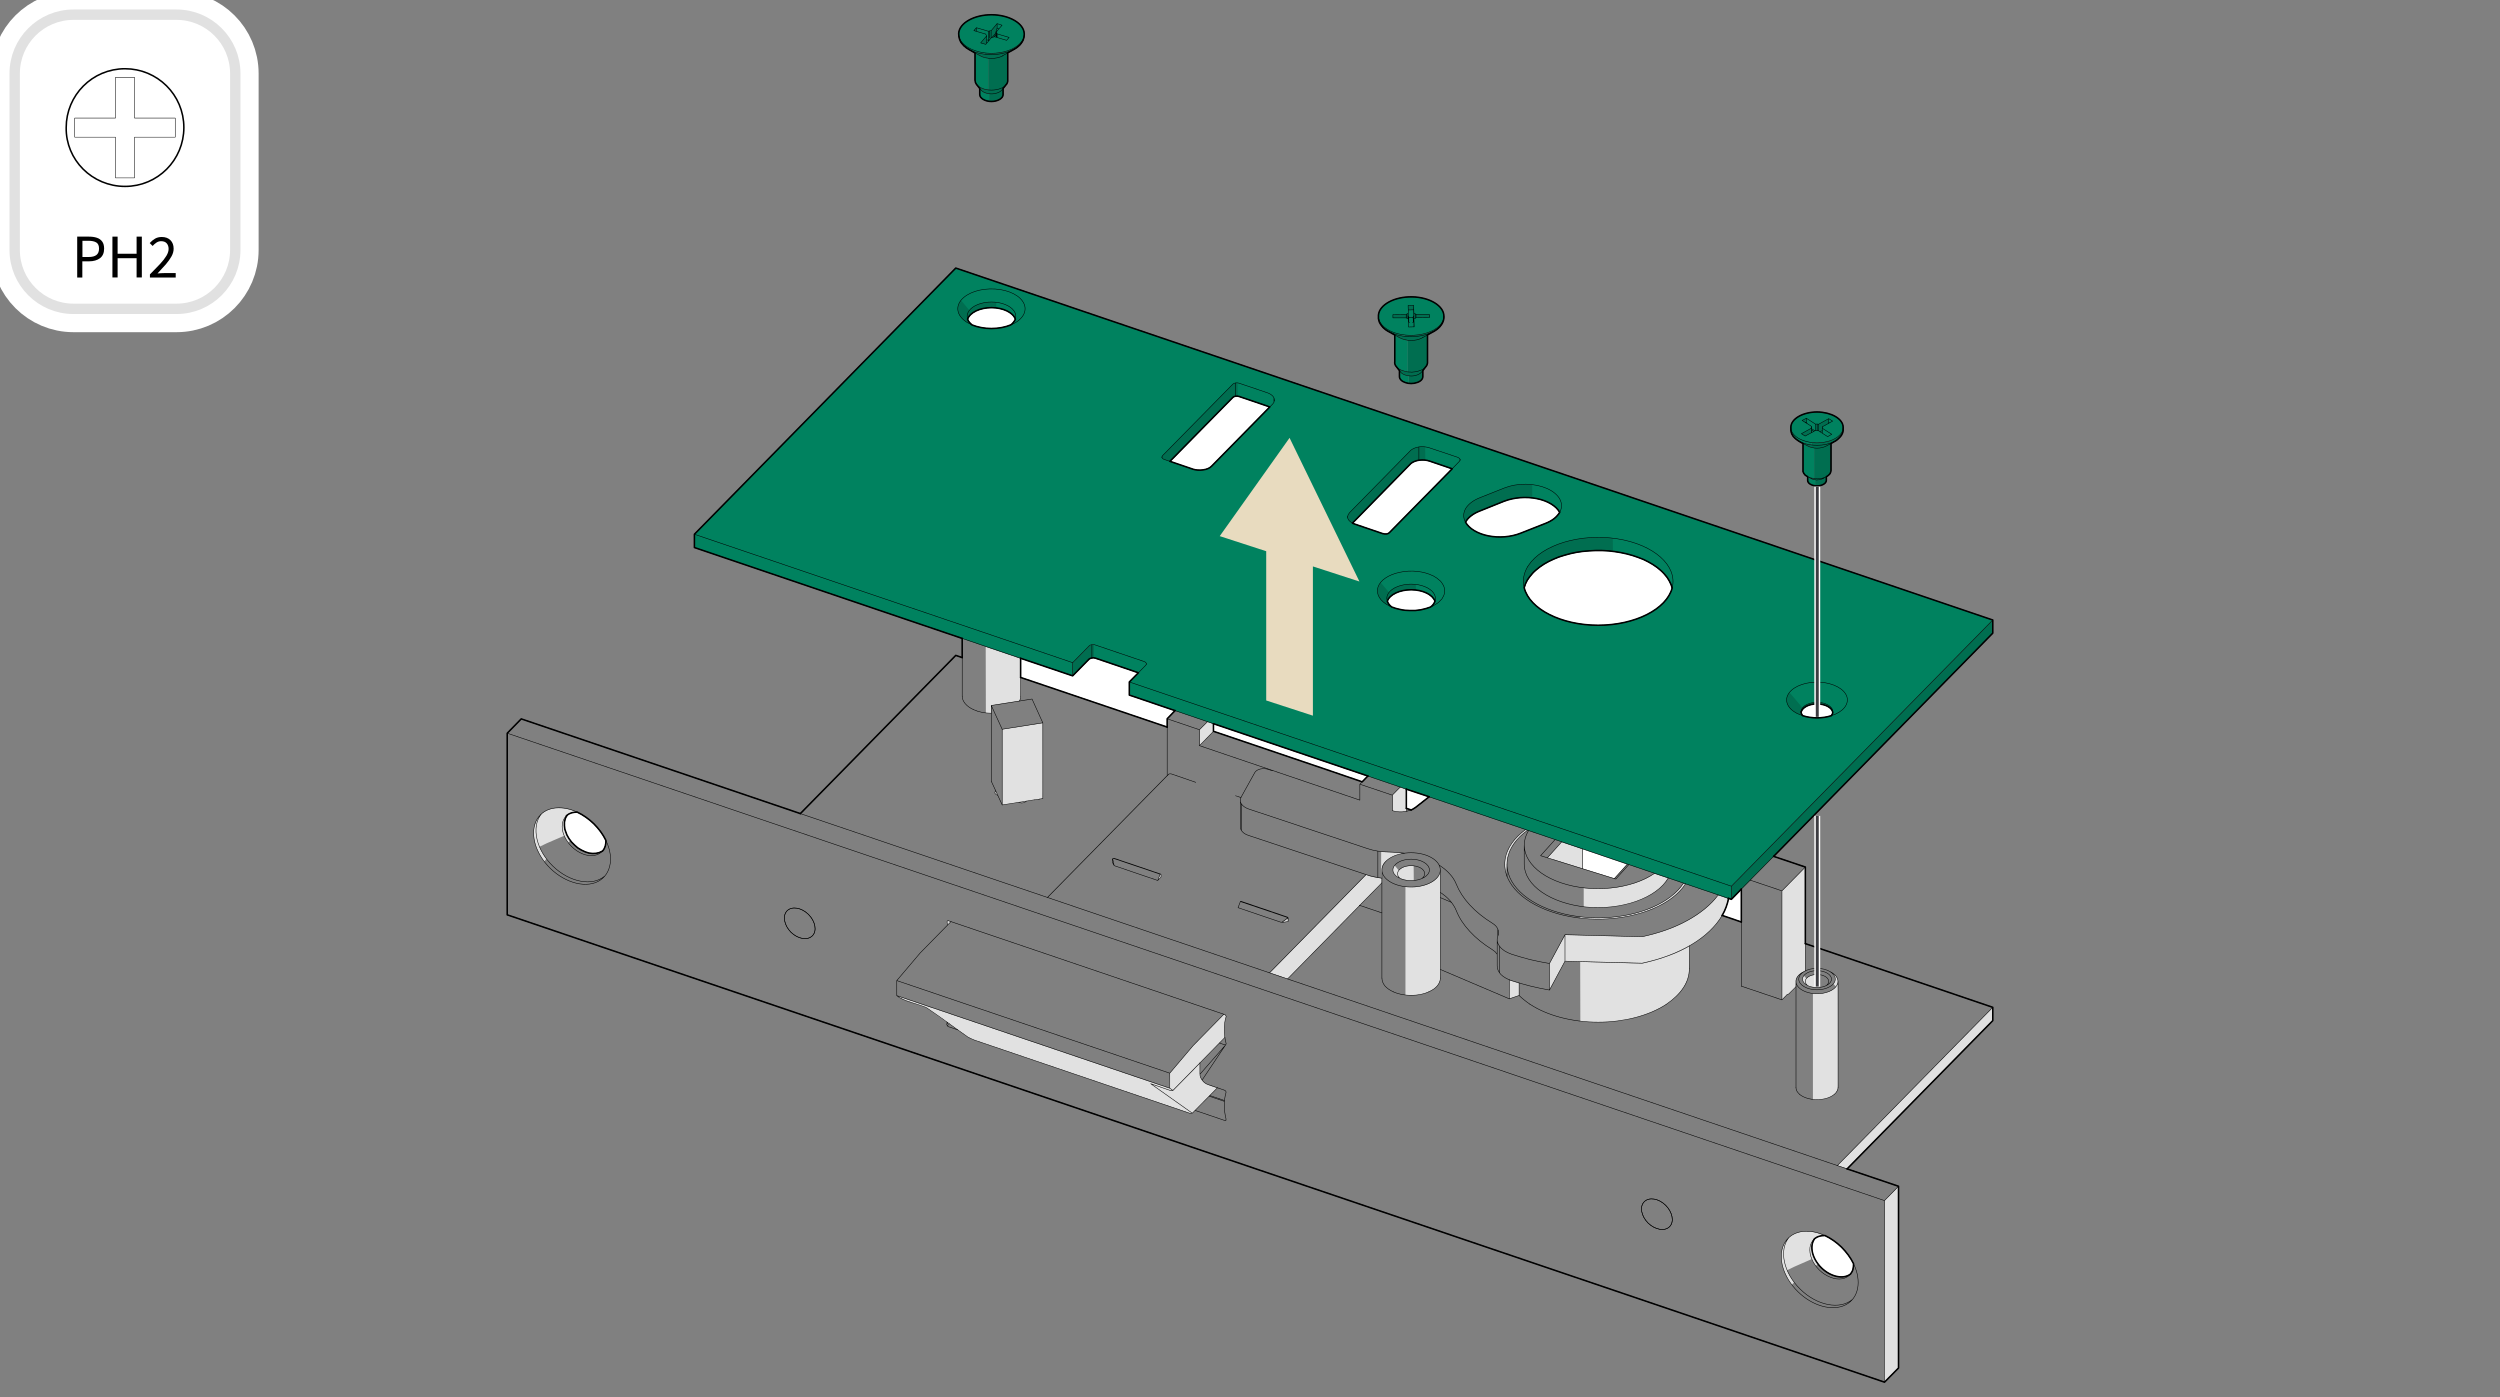 <?xml version="1.0" encoding="UTF-8"?>
<?ezd-metadata name="__in_a_release" value="true"?><?ezd-metadata name="char-count" value="552"?><?ezd-metadata name="normalized-checksum" value="8fa2f5b756f41b273f74957077e1edd9"?><?ezd-metadata name="__source-resource-uuid" value="6ee74290-ccc4-11ee-b0c0-0242a36f5759"?><?ezd-metadata name="dita-class" value=""?><?ezd-metadata name="title" value=""?><?ezd-metadata name="__document_owner" value="mika.haarahiltunen@alten.fi"?><?ezd-metadata name="num-open-comments" value="0"?><?ezd-metadata name="__document_links_last_processed_rev" value="-1"?><?ezd-metadata name="__last_modified_revision" value="-1"?><?ezd-metadata name="__has_broken_links" value="false"?><?ezd-metadata name="dita-domains" value=""?><?ezd-metadata name="checksum" value="8a5c12e8232622433f86617ccfdeb5df"?><?ezd-metadata name="content-type" value=""?><?ezd-metadata name="word-count" value="0"?><?ezd-metadata name="__checksum-dirty" value="false"?><?ezd-metadata name="__root-resource-uuid" value="6ee74290-ccc4-11ee-b0c0-0242a36f5759"?><?ezd-metadata name="status" value="in_progress"?><?ezd-metadata name="__last_modified_by" value="admin"?><?ezd-metadata name="uuid" value="492db840-e696-11ee-bfe6-0242a36f5759"?><?ezd-metadata name="owner" value="mika.haarahiltunen@alten.fi"?><?ezd-metadata name="created" value="1710924364230"?><?ezd-metadata name="last-modified" value="1745572531222"?><!-- Generator: Adobe Illustrator 28.3.0, SVG Export Plug-In . SVG Version: 6.00 Build 0)  --><svg xmlns="http://www.w3.org/2000/svg" version="1.1" id="Layer_1" x="0px" y="0px" width="170mm" height="95mm" viewBox="0 0 481.89 269.29" enable-background="new 0 0 481.89 269.29" xml:space="preserve">
<rect x="0" y="0" width="481.89" height="269.29" fill="#808080" stroke="none"/>
<g>
	<g>
		<polygon fill-rule="evenodd" clip-rule="evenodd" fill="#E1E1E1" points="196.59,126.92 196.7,126.89 196.76,126.92 196.76,130.6    196.76,130.69 196.76,133.03 196.73,134.29 196.7,134.58 196.56,135.08 191.04,135.96 191.01,137.5 190.03,137.45 190,124.69    "/>
		<polygon fill-rule="evenodd" clip-rule="evenodd" fill="#E1E1E1" points="233.85,139.53 233.9,139.53 233.93,139.53 233.93,141    232.5,142.4 232.19,142.77 231.26,143.7 231.26,140.63 232.38,139.5 232.69,139.17   "/>
		<polygon fill-rule="evenodd" clip-rule="evenodd" fill="#E1E1E1" points="270.91,152.12 271.05,152.12 271.11,152.15    271.11,155.84 271.11,155.89 271.11,156.37 271.05,156.37 271.05,156.37 270.82,156.43 270.77,156.43 270.4,156.46 270.37,156.49    269.56,156.49 269.13,156.46 268.52,156.32 268.43,156.37 268.43,153.22 269.87,151.78   "/>
		<polygon fill-rule="evenodd" clip-rule="evenodd" fill="#E1E1E1" points="192.31,153.25 192.23,153.27 191.94,153.13    191.83,153.02 191.77,152.91 191.77,152.71 191.92,152.49   "/>
		<polygon fill-rule="evenodd" clip-rule="evenodd" fill="#E1E1E1" points="196.51,154.71 196.2,154.71 193.89,155.08    193.18,155.16 193.18,140.63 193.27,140.57 200.98,139.36 201.01,139.36 201.01,139.36 201.04,152.68 201.01,153.95    197.83,154.46 197.6,154.63 197.29,154.74 196.62,154.74   "/>
		<polygon fill-rule="evenodd" clip-rule="evenodd" fill="#E1E1E1" points="108.42,155.78 108.44,155.78 108.73,155.81    108.78,155.84 109.01,155.87 109.23,155.92 109.37,155.95 109.43,155.95 109.57,155.98 109.74,156.03 109.85,156.06    110.16,156.15 110.27,156.18 110.5,156.29 110.53,156.32 111.03,156.54 111.09,156.51 111.15,156.54 111.12,156.57 110.61,156.6    110.25,156.68 109.63,156.94 109.37,157.1 109.09,157.5 108.92,157.95 108.81,158.43 108.81,159.44 108.92,160.03 109.12,160.65    109.49,161.36 109.85,161.92 109.91,162.03 109.54,162.43 109.49,162.43 109.12,161.86 108.75,161.13 108.67,161.13 105.4,162.54    103.99,163.22 103.99,163.27 104.36,164.03 104.84,164.88 105.32,165.55 104.95,166 104.87,166.03 104.36,165.27 103.88,164.43    103.43,163.47 103.18,162.74 103.04,162.09 102.95,161.7 102.9,161.33 102.87,160.37 102.92,159.58 103.12,158.88 103.4,158.2    103.74,157.61 104.05,157.22 104.42,156.85 105.21,156.32 105.63,156.12 106.25,155.92 107.09,155.75   "/>
		<polygon fill-rule="evenodd" clip-rule="evenodd" fill="#E1E1E1" points="294.37,160.09 294.34,160.12 293.3,160.96    292.73,161.55 292,162.37 291.52,163.07 291.04,164 290.71,164.93 290.62,165.19 290.59,165.38 290.59,165.44 290.57,165.58    290.54,165.64 290.51,165.81 290.51,165.83 290.48,166.4 290.45,166.45 290.43,168.59 290.2,167.81 290.14,167.78 290.14,167.72    290.14,167.47 290.12,167.44 290.09,167.41 290.09,167.27 290.09,167.24 290.06,167.02 290.06,166.26 290.12,165.53    290.28,164.76 290.62,163.92 291.13,162.93 291.61,162.26 292.34,161.41 292.88,160.88 293.97,159.95   "/>
		<polygon fill-rule="evenodd" clip-rule="evenodd" fill="#E1E1E1" points="305.04,163.69 305.04,167.41 299.61,165.72    299.58,165.75 299.07,165.58 298.96,165.55 298.31,165.38 298.34,165.3 300.7,162.65 301.01,162.34   "/>
		<polygon fill-rule="evenodd" clip-rule="evenodd" fill="#E1E1E1" points="268.26,164.29 270.04,164.4 270.15,164.43    270.15,164.57 269.87,164.65 268.94,164.93 268.23,165.24 267.64,165.61 267.11,166.03 267.05,166.06 266.74,166.4 266.46,166.9    266.37,167.33 266.32,169.24 266.21,169.27 266.23,164.2   "/>
		<polygon fill-rule="evenodd" clip-rule="evenodd" fill="#E1E1E1" points="268.88,166.88 269.59,167.75 269.67,167.75    269.92,167.52 270.29,167.27 270.82,167.05 271.39,166.93 272.18,166.9 272.49,166.93 272.51,169.69 272.12,169.72 271.84,169.72    271.33,169.69 270.63,169.55 270.04,169.35 269.92,169.38 269.36,169.07 268.91,168.71 268.71,168.43 268.54,168.06    268.49,167.92 268.49,167.52 268.66,167.05 268.8,166.85   "/>
		<polygon fill-rule="evenodd" clip-rule="evenodd" fill="#E1E1E1" points="321.52,169.3 321.32,169.61 320.73,170.43    319.97,171.19 319.71,171.41 319.07,171.89 318.5,172.28 317.4,172.9 316.42,173.38 315.32,173.8 313.86,174.26 312.33,174.59    310.73,174.82 309.29,174.93 306.76,174.93 305.35,174.82 305.27,174.79 305.27,171.19 306.39,171.27 307.24,171.3 308.9,171.3    310.59,171.19 312.08,170.99 313.21,170.73 314.31,170.45 315.26,170.17 316.36,169.75 317.35,169.3 318.08,168.9 318.84,168.4    318.95,168.43   "/>
		<polygon fill-rule="evenodd" clip-rule="evenodd" fill="#E1E1E1" points="223.79,168.54 223.79,169.1 223.23,169.66 223.2,169.58    223.63,168.54 223.74,168.51   "/>
		<polygon fill-rule="evenodd" clip-rule="evenodd" fill="#E1E1E1" points="263.59,168.71 263.62,168.76 264.15,168.93    265.22,169.16 266.32,169.33 266.32,170.23 266.09,170.51 264.18,172.4 263.87,172.76 262.24,174.37 262.18,174.51 262.12,174.54    262.09,174.59 262.01,174.62 261.64,175.02 259.7,176.96 259.39,177.32 257.48,179.21 257.17,179.58 255.28,181.49 254.94,181.83    253,183.77 252.69,184.14 250.8,186.05 250.46,186.39 248.24,188.65 248.13,188.65 244.77,187.49 246.8,185.46 247.11,185.13    249,183.21 249.34,182.84 251.22,180.96 251.56,180.59 253.48,178.65 253.81,178.28 255.7,176.4 256.04,176.03 257.93,174.14    258.26,173.78 260.18,171.83 260.52,171.47 262.4,169.58 262.74,169.21 263.33,168.62 263.42,168.62   "/>
		<polygon fill-rule="evenodd" clip-rule="evenodd" fill="#E1E1E1" points="324.87,170.45 324.19,171.33 323.49,172.06    322.75,172.73 321.74,173.49 320.78,174.09 319.69,174.71 318.5,175.21 317.29,175.69 316,176.11 314.56,176.48 312.95,176.79    311.49,176.99 309.58,177.16 307.97,177.18 306.53,177.16 304.62,177.01 304.62,176.73 306.25,176.87 307.32,176.9 308.76,176.9    310.36,176.85 311.57,176.71 312.93,176.51 314.19,176.28 315.55,175.94 316.93,175.49 318.25,175.02 319.23,174.56    320.39,173.95 321.49,173.24 322.33,172.59 322.87,172.17 323.52,171.52 323.82,171.19 324.47,170.31   "/>
		<polygon fill-rule="evenodd" clip-rule="evenodd" fill="#E1E1E1" points="272.85,170.99 273.92,170.82 274.94,170.54    275.75,170.17 276.34,169.83 276.85,169.38 277.08,169.13 277.41,168.59 277.58,168.12 277.64,167.89 277.64,187.46    277.61,188.76 277.58,188.98 277.41,189.46 277.3,189.66 277.02,190.08 276.54,190.53 275.95,190.9 275.22,191.26 274.54,191.52    273.67,191.74 272.77,191.83 271.25,191.83 270.91,191.83 270.91,170.96   "/>
		<polygon fill-rule="evenodd" clip-rule="evenodd" fill="#E1E1E1" points="333.01,173.21 333.09,173.19 333.12,173.19    333.09,173.66 332.78,174.62 332.36,175.72 331.94,176.48 331.91,176.51 331.54,177.13 330.61,178.37 329.91,179.1 329.68,179.35    329.32,179.66 328.7,180.23 328.42,180.45 327.15,181.41 325.66,182.34 325.63,185.94 325.6,187.21 325.54,187.86 325.29,188.79    324.95,189.55 324.47,190.42 323.71,191.41 322.9,192.25 322.36,192.73 321.4,193.46 320.53,194 319.38,194.62 318.14,195.18    317.01,195.6 315.77,196 314.39,196.36 313.15,196.62 311.8,196.81 310.22,196.98 308.39,197.04 307.58,197.04 306.31,197.01    304.62,196.87 304.59,185.41 316.14,185.72 316.64,185.72 318.78,185.18 320.76,184.56 322.56,183.91 324.11,183.21    325.57,182.45 325.57,182.39 324.05,183.15 322.5,183.86 320.73,184.53 318.73,185.15 316.59,185.66 316.16,185.66 301.66,185.29    298.68,190.81 298.68,185.72 301.66,180.23 303.13,180.23 315.4,180.54 316.67,180.54 318.64,180.06 320.61,179.47 322.5,178.76    324.02,178.09 325.63,177.24 327.09,176.34 328.5,175.3 329.29,174.62 330.25,173.66 330.58,173.3 331.12,172.57   "/>
		<polygon fill-rule="evenodd" clip-rule="evenodd" fill="#E1E1E1" points="248.32,176.99 248.32,177.63 247.59,177.75    247.31,177.75 248.21,177.07 248.21,176.96 248.24,176.87   "/>
		<polygon fill-rule="evenodd" clip-rule="evenodd" fill="#E1E1E1" points="183.27,177.66 182.65,178.31 182.51,177.66    182.65,177.52 182.82,177.52   "/>
		<polygon fill-rule="evenodd" clip-rule="evenodd" fill="#E1E1E1" points="353.54,187.8 353.82,188.08 354.1,188.48 354.27,188.93    354.3,208.61 354.27,209.85 354.21,210.02 353.96,210.53 353.56,210.98 352.97,211.37 352.18,211.71 351.34,211.91 350.58,211.99    349.9,211.99 349.45,211.96 349.45,191.55 350.49,191.55 351.28,191.49 352.18,191.26 352.97,190.96 353.56,190.53 353.9,190.19    353.45,189.69 353.45,189.55 353.65,189.21 353.73,188.87 353.73,188.62 353.65,188.28 353.42,187.89 353.08,187.55    353.08,187.52 353.14,187.52   "/>
		<polygon fill-rule="evenodd" clip-rule="evenodd" fill="#E1E1E1" points="348.13,188.56 348.24,188.56 348.47,188.39    348.69,188.22 349.17,188.03 349.76,187.89 350.66,187.89 350.69,190.34 349.68,190.31 349.06,190.19 348.92,190.19 348.38,190    347.85,189.63 347.65,189.38 347.54,189.18 347.45,188.81 347.45,188.67 347.54,188.34 347.68,188.08 347.73,188.08   "/>
		<polygon fill-rule="evenodd" clip-rule="evenodd" fill="#E1E1E1" points="292.82,189.55 292.79,191.88 290.93,192.53    290.93,188.96   "/>
		<polygon fill-rule="evenodd" clip-rule="evenodd" fill="#E1E1E1" points="219.37,207.74 225.43,209.77 225.48,206.87    229.99,201.54 230.78,200.78 231.09,200.42 232.98,198.5 233.31,198.16 235.2,196.25 235.54,195.88 235.88,195.55 236.02,195.55    236.27,195.74 236.33,195.91 236.13,196.9 236.02,197.85 236.02,199.09 236.1,200.02 236.07,200.08 234.83,201.26 233.88,202.28    232.55,203.6 232.21,203.97 230.33,205.85 229.99,206.22 228.1,208.13 227.79,208.47 226.08,210.19 225.74,210.25 225.77,210.3    226.1,210.25 227.82,208.53 228.16,208.16 230.05,206.28 230.36,205.91 231.29,204.98 231.34,207.37 231.37,207.54 231.54,207.94    231.9,208.47 232.19,208.7 232.5,208.92 232.92,209.09 232.95,209.15 234.61,209.74 234.55,209.8 234.19,210.19 232.3,212.08    231.99,212.44 229.76,214.64 229.48,214.64 187.49,200.39 186.54,199.91 185.97,199.52 185.8,199.38 178.54,194.25 174.46,192.84    173.33,192.28 172.93,192 173.02,192   "/>
		<polygon fill-rule="evenodd" clip-rule="evenodd" fill="#E1E1E1" points="347.99,181.94 347.99,181.97 347.99,186.9 347.99,187.1    347.34,187.43 346.8,187.83 346.5,188.17 346.24,188.62 346.16,188.96 346.13,190.31 344.83,191.57 344.5,191.74 343.93,192.25    343.48,192.76 343.48,171.72 344.69,170.51 345.03,170.14 346.92,168.26 347.26,167.89 347.96,167.16 347.96,167.19   "/>
		<polygon fill-rule="evenodd" clip-rule="evenodd" fill="#E1E1E1" points="182.79,197.32 182.93,197.43 182.65,197.74    182.57,197.74 182.54,197.52 182.59,197.21   "/>
		<polygon fill-rule="evenodd" clip-rule="evenodd" fill="#E1E1E1" points="354.24,224.64 354.66,224.16 356.89,221.93    357.22,221.57 359.11,219.65 359.42,219.31 361.34,217.4 361.65,217.03 363.59,215.09 363.93,214.75 365.81,212.84 366.12,212.47    368.04,210.58 368.35,210.22 370.29,208.27 370.6,207.91 372.52,206.02 372.83,205.66 374.74,203.77 375.05,203.4 376.99,201.46    377.3,201.09 379.22,199.21 379.53,198.84 381.42,196.93 381.75,196.59 383.7,194.64 384.03,194.25 384.09,194.22 384.09,196.78    382.32,198.56 381.98,198.92 380.09,200.81 379.78,201.18 377.84,203.12 377.5,203.49 375.61,205.37 375.3,205.74 373.39,207.63    373.08,207.99 371.14,209.94 370.8,210.3 368.91,212.19 368.6,212.56 366.69,214.47 366.38,214.81 364.43,216.75 364.12,217.12    362.21,219.03 361.9,219.37 360.01,221.29 359.67,221.65 357.73,223.57 357.42,223.93 356.1,225.26 356.01,225.26 354.35,224.69      "/>
		<polygon fill-rule="evenodd" clip-rule="evenodd" fill="#E1E1E1" points="348.86,237.39 348.92,237.39 349.14,237.42    349.2,237.45 349.48,237.48 349.51,237.48 349.68,237.51 349.87,237.56 350.04,237.59 350.1,237.59 350.21,237.62 350.49,237.73    350.61,237.76 350.97,237.87 351,237.93 351.48,238.13 351.65,238.15 351.73,238.18 351.14,238.21 350.63,238.32 350.13,238.55    349.76,238.8 349.51,239.28 349.34,239.76 349.25,240.32 349.25,240.8 349.31,241.17 349.37,241.56 349.62,242.29 349.96,242.94    350.41,243.65 350.04,243.98 349.96,243.98 349.45,243.22 349.23,242.72 349.17,242.72 345.9,244.15 344.5,244.83 344.5,244.91    344.86,245.67 345.31,246.43 345.79,247.14 345.79,247.22 345.4,247.62 345.34,247.62 344.69,246.66 344.19,245.67 343.85,244.88    343.65,244.27 343.48,243.59 343.4,243.05 343.37,242.69 343.37,241.73 343.45,241.08 343.65,240.32 343.93,239.67 344.21,239.25    344.5,238.89 344.97,238.41 345.48,238.04 346.1,237.73 346.75,237.53 347.06,237.45 347.62,237.37   "/>
		<polygon fill-rule="evenodd" clip-rule="evenodd" fill="#E1E1E1" points="365.93,263.73 364.63,265.02 364.32,265.39    363.36,266.34 363.22,266.46 363.28,231.4 365.45,229.23 365.76,228.86 365.93,228.72   "/>
	</g>
	<g>
		<polygon fill-rule="evenodd" clip-rule="evenodd" fill="#00825F" points="192.48,2.95 193.55,3.17 194.48,3.45 195.21,3.76    195.77,4.1 196.48,4.61 196.96,5.17 197.18,5.59 197.38,6.19 197.41,6.95 197.35,7.14 197.24,7.48 196.96,7.96 196.53,8.5    196.25,8.72 195.75,9.11 194.62,9.65 193.63,9.99 192.79,10.16 191.72,10.27 190.48,10.27 189.86,10.21 189.83,10.35    189.52,10.35 188.59,10.18 187.75,9.93 186.99,9.62 186.82,9.57 186.65,9.48 186.62,9.42 186.54,9.42 186.17,9.17 185.72,8.78    185.44,8.44 185.27,8.24 184.96,7.59 184.87,7.37 184.85,7.12 184.85,6.19 184.99,5.71 185.1,5.45 185.3,5.14 185.72,4.64    185.97,4.44 186.45,4.1 187.16,3.68 188.06,3.34 189.01,3.09 190.08,2.92 190.59,2.89 191.61,2.89   "/>
		<polygon fill-rule="evenodd" clip-rule="evenodd" fill="#00825F" points="383.98,119.48 384.09,119.54 384.09,119.57    383.81,119.85 381.92,121.76 381.58,122.1 379.7,124.01 379.36,124.38 377.44,126.32 377.11,126.66 375.22,128.58 374.88,128.94    373,130.83 372.66,131.2 370.74,133.14 370.4,133.51 368.52,135.39 368.18,135.76 366.29,137.64 365.98,138.01 364.04,139.95    363.7,140.32 361.82,142.21 361.48,142.57 359.59,144.49 359.28,144.83 357.34,146.77 357,147.14 355.11,149.02 354.8,149.39    352.89,151.3 352.58,151.64 350.63,153.58 350.3,153.95 348.41,155.87 348.1,156.2 346.19,158.12 345.88,158.48 343.93,160.43    343.62,160.77 341.71,162.68 341.4,163.05 339.51,164.93 339.17,165.3 337.23,167.24 336.92,167.61 335.01,169.5 334.7,169.86    333.77,170.79 333.74,173.35 333.71,173.38 333.12,173.19 333.09,173.19 319.12,168.43 275.61,153.67 275.5,153.64 271.22,152.18    271.11,152.15 271.05,152.12 233.93,139.53 233.9,139.53 226.55,137.03 226.5,137 217.71,134.01 217.74,131.39 219.4,129.73    219.37,129.7 211.04,126.86 210.87,126.83 210.87,124.27 210.5,124.27 210.33,124.32 210.02,124.47 209.77,124.66 209.46,125.03    207.57,126.92 206.78,127.73 206.76,130.27 206.62,130.27 196.87,126.94 196.76,126.92 196.7,126.89 185.49,123.11 185.47,123.09    183.55,122.44 133.85,105.57 133.87,102.98 134.61,102.22 136.24,100.56 136.58,100.19 138.46,98.3 138.8,97.94 140.69,96.05    141,95.68 142.94,93.74 143.28,93.37 145.17,91.49 145.5,91.12 147.39,89.21 147.7,88.87 149.64,86.93 149.98,86.56 151.87,84.67    152.18,84.31 154.09,82.39 154.4,82.03 156.35,80.11 156.66,79.74 158.57,77.83 158.88,77.49 160.8,75.58 161.11,75.21    163.05,73.27 163.36,72.93 165.27,71.01 165.58,70.65 167.47,68.76 167.81,68.4 169.75,66.45 170.06,66.09 171.95,64.2    172.29,63.83 174.17,61.95 174.51,61.58 176.45,59.64 176.76,59.27 178.65,57.38 178.99,57.02 180.88,55.1 181.21,54.76    183.13,52.82 183.47,52.46 184.23,51.7 184.31,51.72   "/>
		<polygon fill-rule="evenodd" clip-rule="evenodd" fill="#00825F" points="272.91,57.27 274.03,57.44 275.25,57.78 275.92,58.06    276.65,58.45 277.36,58.96 277.64,59.3 277.95,59.69 278.23,60.34 278.32,61.02 278.29,61.38 278.23,61.55 278.12,61.89    277.98,62.09 277.7,62.54 277.39,62.88 277.02,63.19 276.57,63.52 275.61,64 274.71,64.31 273.75,64.51 272.77,64.62    271.22,64.62 270.74,64.59 270.74,64.76 269.84,64.62 269.11,64.48 268.26,64.17 267.95,64.03 267.84,64 267.78,63.95    267.61,63.86 267.56,63.86 267.05,63.52 266.57,63.1 266.29,62.76 265.95,62.26 265.78,61.83 265.73,61.47 265.73,60.65    265.78,60.31 266.01,59.81 266.37,59.24 266.83,58.82 267.47,58.37 268.35,57.95 269.13,57.64 269.95,57.44 271.08,57.27    272.2,57.24   "/>
		<polygon fill-rule="evenodd" clip-rule="evenodd" fill="#00825F" points="351.09,79.49 351.65,79.55 352.52,79.77 353.37,80.08    353.73,80.28 354.3,80.65 354.55,80.9 354.92,81.29 355.2,81.86 355.28,82.28 355.28,82.56 355.23,82.81 355.08,83.24    354.8,83.69 354.44,84.02 353.96,84.39 353.34,84.73 352.61,85.01 351.87,85.21 351.03,85.32 349.25,85.32 349.23,85.71    348.33,85.57 347.57,85.38 346.97,85.12 346.89,85.12 346.72,85.04 346.69,84.95 346.61,84.95 346.24,84.73 345.85,84.36    345.45,83.83 345.26,83.35 345.23,83.21 345.23,82.03 345.34,81.66 345.62,81.21 346.02,80.76 346.66,80.31 347.48,79.91    348.07,79.72 348.8,79.55 349.37,79.49 350.38,79.43   "/>
		<polygon fill-rule="evenodd" clip-rule="evenodd" fill="#00825F" points="189.13,10.86 189.97,11.14 190.45,11.23 190.48,11.26    190.48,17.34 189.75,17.2 189.18,17 188.62,16.69 188.54,16.61 188.48,16.61 188.4,16.49 188.11,16.1 187.97,15.76 187.97,10.24      "/>
		<polygon fill-rule="evenodd" clip-rule="evenodd" fill="#00825F" points="189.24,17.54 189.52,17.73 190.08,17.99 190.65,18.1    190.65,19.53 190.39,19.51 190.08,19.42 189.58,19.22 189.24,18.97 188.99,18.69 188.9,18.55 188.87,18.38 188.85,17.11   "/>
		<polygon fill-rule="evenodd" clip-rule="evenodd" fill="#00825F" points="269.92,65.18 270.51,65.44 271.36,65.64 271.36,71.72    270.77,71.61 270.15,71.41 269.56,71.07 269.47,71.01 269.42,70.99 269.3,70.93 268.99,70.45 268.91,70.28 268.85,70.11    268.85,64.62   "/>
		<polygon fill-rule="evenodd" clip-rule="evenodd" fill="#00825F" points="270.12,71.89 270.51,72.17 271.08,72.37 271.53,72.45    271.56,73.91 270.91,73.8 270.37,73.55 270.09,73.3 269.87,73.07 269.78,72.9 269.75,72.7 269.73,71.46   "/>
		<polygon fill-rule="evenodd" clip-rule="evenodd" fill="#00825F" points="347.62,85.57 347.82,85.66 348.38,85.97 348.97,86.22    349.68,86.39 349.68,92.25 349.42,92.22 348.89,92.11 348.8,92.08 348.72,92.08 349.31,92.36 349.79,92.47 349.87,92.53    349.87,93.66 349.31,93.52 348.86,93.32 348.66,93.15 348.49,92.92 348.44,92.81 348.41,91.91 348.04,91.66 347.73,91.35    347.57,90.98 347.54,85.52   "/>
	</g>
	<g>
		<polygon fill-rule="evenodd" clip-rule="evenodd" fill="#006E50" points="187.78,5.96 187.78,5.88 188.17,5.43 188.2,6.07   "/>
		<polygon fill-rule="evenodd" clip-rule="evenodd" fill="#006E50" points="192.2,5.51 191.86,6.47 191.83,6.86 191.61,7.06    191.66,7.12 191.55,7.14 191.35,7.17 191.18,7.23 191.15,7.23 190.99,7.45 190.54,7.71 190.54,6.05 191.04,5.9 192.11,4.72    192.17,4.61 192.2,4.61   "/>
		<polygon fill-rule="evenodd" clip-rule="evenodd" fill="#006E50" points="189.1,8.3 189.13,8.21 190.2,6.95 190.2,8.35    190.06,8.52 189.89,8.52   "/>
		<polygon fill-rule="evenodd" clip-rule="evenodd" fill="#006E50" points="186.65,9.48 186.56,9.45 186.54,9.42 186.62,9.42   "/>
		<polygon fill-rule="evenodd" clip-rule="evenodd" fill="#006E50" points="186.99,9.62 187.75,9.93 188.59,10.18 189.52,10.35    189.83,10.35 189.86,10.21 190.48,10.27 191.72,10.27 192.79,10.16 193.63,9.99 194.62,9.65 195.75,9.11 196.25,8.72 196.53,8.5    196.96,7.96 197.24,7.48 197.35,7.14 197.32,7.48 197.07,8.02 196.79,8.47 196.36,8.89 196.08,9.11 195.75,9.37 194.28,10.21    194.25,15.76 194.2,15.9 194.06,16.16 193.38,17.06 193.35,18.38 193.3,18.55 193.18,18.77 192.9,19.03 192.62,19.22 192,19.48    191.52,19.53 190.68,19.53 190.65,19.53 190.65,18.1 190.08,17.99 189.52,17.73 189.24,17.54 188.85,17.11 188.79,17    188.48,16.61 188.54,16.61 188.62,16.69 189.18,17 189.75,17.2 190.48,17.34 190.48,11.26 190.45,11.23 189.97,11.14    189.13,10.86 187.97,10.24 187.66,10.07 186.85,9.62 186.82,9.57   "/>
		<polygon fill-rule="evenodd" clip-rule="evenodd" fill="#006E50" points="185.58,58.29 186.65,59.58 186.82,59.78 186.9,59.81    187.21,59.44 187.83,59.05 188.31,58.79 188.96,58.54 189.63,58.37 190.56,58.26 191.66,58.26 192.03,58.29 192.03,59.36    190.59,59.33 189.86,59.41 188.99,59.64 188.23,59.92 187.63,60.23 187.07,60.68 186.76,61.07 186.54,61.5 186.56,61.69    186.82,62.09 187.27,62.59 186.85,62.4 186.23,62.03 185.86,61.75 185.44,61.38 185.07,60.96 184.79,60.43 184.68,60.03    184.65,59.78 184.62,59.36 184.68,59.02 184.87,58.48 185.13,58.06 185.21,57.92 185.24,57.92   "/>
		<rect x="271.44" y="58.9" fill-rule="evenodd" clip-rule="evenodd" fill="#006E50" width="1.01" height="0.84"/>
		<polygon fill-rule="evenodd" clip-rule="evenodd" fill="#006E50" points="271.5,61.07 271.53,61.16 271.56,62.09 271.53,62.12    271.5,62.06 271.5,61.55 271.47,61.55 271.42,61.47 271.22,61.38 271.05,61.27 268.49,61.3 268.49,60.68 271.08,60.62    271.25,60.51 271.39,60.43 271.44,60.43   "/>
		<polygon fill-rule="evenodd" clip-rule="evenodd" fill="#006E50" points="275.47,61.24 272.94,61.24 272.94,60.62 275.5,60.62    "/>
		<polygon fill-rule="evenodd" clip-rule="evenodd" fill="#006E50" points="278.29,61.44 278.23,61.55 278.29,61.38   "/>
		<polygon fill-rule="evenodd" clip-rule="evenodd" fill="#006E50" points="267.78,63.95 267.84,64 267.59,63.89 267.56,63.86    267.61,63.86   "/>
		<polygon fill-rule="evenodd" clip-rule="evenodd" fill="#006E50" points="268.26,64.17 269.11,64.48 269.84,64.62 270.74,64.76    270.74,64.59 271.22,64.62 272.77,64.62 273.75,64.51 274.71,64.31 275.61,64 276.57,63.52 277.02,63.19 277.39,62.88    277.7,62.54 277.98,62.09 278.12,61.89 278.23,61.55 278.23,61.75 278.15,62.03 277.84,62.62 277.47,63.07 277.05,63.47    276.6,63.78 275.16,64.59 275.13,70.17 274.94,70.56 274.29,71.41 274.23,72.79 274.09,73.1 273.87,73.35 273.53,73.58    273.05,73.8 272.51,73.91 271.56,73.91 271.53,72.45 271.08,72.37 270.51,72.17 270.12,71.89 269.73,71.46 269.67,71.35    269.42,71.04 269.42,70.99 269.47,71.01 269.56,71.07 270.15,71.41 270.77,71.61 271.36,71.72 271.36,65.64 270.51,65.44    269.92,65.18 268.85,64.62 267.9,64.06 267.84,64 267.95,64.03   "/>
		<polygon fill-rule="evenodd" clip-rule="evenodd" fill="#006E50" points="238.58,76.39 238.3,76.36 237.9,76.45 237.73,76.53    236.04,78.2 235.73,78.56 233.85,80.48 233.51,80.81 231.57,82.76 231.26,83.12 229.37,85.04 229.03,85.38 227.15,87.29    226.81,87.66 225.6,88.87 225.46,88.93 224.27,88.53 224.02,88.31 223.99,88.25 223.99,88 224.22,87.71 226.24,85.66    226.58,85.32 228.47,83.41 228.78,83.04 230.69,81.15 231,80.79 232.95,78.84 233.28,78.48 235.17,76.59 235.48,76.22    237.4,74.34 237.62,74.08 238.02,73.86 238.21,73.83 238.55,73.83   "/>
		<polygon fill-rule="evenodd" clip-rule="evenodd" fill="#006E50" points="347.45,81.04 348.18,80.65 348.18,81.35 348.07,81.43    347.93,81.43 347.45,81.12   "/>
		<polygon fill-rule="evenodd" clip-rule="evenodd" fill="#006E50" points="350.44,83.01 350.41,83.04 350.07,83.04 350.02,83.01    350.02,81.77 350.44,81.77   "/>
		<polygon fill-rule="evenodd" clip-rule="evenodd" fill="#006E50" points="350.55,81.8 352.44,80.76 352.49,80.76 352.49,81.46    352.35,81.66 351.31,82.25 351.23,82.95 350.83,83.21 350.72,83.18 350.55,83.07   "/>
		<polygon fill-rule="evenodd" clip-rule="evenodd" fill="#006E50" points="349.23,83.32 349.25,83.38 348.04,84.05 347.88,84.05    347.26,83.63 347.26,83.6 349.14,82.56 349.17,82.31   "/>
		<polygon fill-rule="evenodd" clip-rule="evenodd" fill="#006E50" points="346.72,85.04 346.64,85.01 346.61,84.95 346.69,84.95    "/>
		<polygon fill-rule="evenodd" clip-rule="evenodd" fill="#006E50" points="347.57,85.38 348.33,85.57 349.23,85.71 349.25,85.32    351.03,85.32 351.87,85.21 352.61,85.01 353.34,84.73 353.96,84.39 354.44,84.02 354.8,83.69 355.08,83.24 355.23,82.81    355.28,82.56 355.28,82.95 355.23,83.21 355.06,83.72 354.75,84.19 354.44,84.53 353.99,84.9 352.97,85.46 352.94,90.78    352.89,91.01 352.8,91.23 352.52,91.57 352.04,91.91 352.01,92.81 351.9,93.01 351.73,93.23 351.23,93.49 350.66,93.66    349.87,93.66 349.87,92.53 349.79,92.47 349.31,92.36 348.72,92.08 348.8,92.08 348.89,92.11 349.42,92.22 349.68,92.25    349.68,86.39 348.97,86.22 348.38,85.97 347.82,85.66 347.62,85.57 347.54,85.52 346.92,85.18 346.89,85.12 346.97,85.12   "/>
		<polygon fill-rule="evenodd" clip-rule="evenodd" fill="#006E50" points="274.71,86.17 274.74,88.7 274.26,88.67 273.33,88.76    272.88,88.9 272.4,89.09 271.95,89.38 271.3,90.02 270.97,90.39 269.02,92.33 268.71,92.7 266.8,94.59 266.49,94.95 264.6,96.84    264.26,97.2 262.32,99.15 262.01,99.51 260.8,100.72 260.66,100.84 260.26,100.58 259.95,100.22 259.81,99.99 259.79,99.82    259.79,99.46 259.87,99.23 260.09,98.89 261.45,97.54 261.76,97.18 263.7,95.23 264.04,94.87 265.92,92.98 266.23,92.61    268.15,90.7 268.46,90.36 270.4,88.42 270.71,88.05 272.01,86.78 272.51,86.48 273.13,86.25 273.89,86.14 274.51,86.14   "/>
		<polygon fill-rule="evenodd" clip-rule="evenodd" fill="#006E50" points="295.35,93.43 295.35,95.99 294.9,95.94 294,95.91    292.59,95.99 291.58,96.13 290.51,96.44 285.81,98.27 284.65,98.78 283.95,99.18 283.3,99.65 282.96,99.99 282.48,100.67    282.31,100.27 282.17,99.82 282.17,98.95 282.34,98.44 282.54,98.05 282.77,97.68 283.13,97.26 283.44,97.01 283.98,96.59    284.79,96.13 290.28,93.97 291.04,93.74 291.97,93.52 292.88,93.4 293.47,93.37 294.45,93.37   "/>
		<polygon fill-rule="evenodd" clip-rule="evenodd" fill="#006E50" points="309.91,103.65 310.87,103.77 310.9,106.3 308.98,106.16    307.18,106.16 306.31,106.19 305.1,106.33 304,106.47 302.99,106.7 302.03,106.92 300.93,107.26 299.63,107.74 298.76,108.13    297.92,108.58 296.99,109.17 296.09,109.88 295.44,110.53 294.93,111.09 294.54,111.65 294.09,112.5 293.8,113.34 293.78,113.17    293.78,113.06 293.75,113.06 293.72,113 293.72,112.72 293.72,112.72 293.69,112.69 293.64,112.3 293.64,111.93 293.69,111.37    293.89,110.53 294.17,109.82 294.54,109.12 294.93,108.58 295.38,108.02 296.14,107.29 296.9,106.7 297.78,106.1 298.93,105.51    299.92,105.06 300.79,104.75 302,104.39 302.96,104.13 304.2,103.91 305.38,103.74 306.96,103.63 309.18,103.63   "/>
		<polygon fill-rule="evenodd" clip-rule="evenodd" fill="#006E50" points="266.46,112.67 267.53,113.93 267.7,114.16    267.81,114.16 268.23,113.71 268.85,113.31 269.5,113.03 270.37,112.78 271.11,112.67 271.58,112.61 272.43,112.61 272.91,112.67    272.91,113.76 272.29,113.71 271.64,113.71 270.6,113.82 269.78,114.02 268.88,114.38 268.21,114.83 267.78,115.26 267.45,115.76    267.45,116.04 267.7,116.44 268.15,116.95 267.73,116.78 267.11,116.41 266.52,115.96 266.21,115.65 265.92,115.23 265.67,114.75    265.56,114.36 265.5,113.79 265.56,113.43 265.73,112.95 266.04,112.41 266.12,112.3   "/>
		<polygon fill-rule="evenodd" clip-rule="evenodd" fill="#006E50" points="210.87,126.83 210.61,126.83 210.22,126.89    210.05,126.97 208.14,128.89 207.8,129.25 206.9,130.15 206.76,130.27 206.78,127.73 207.57,126.92 209.46,125.03 209.77,124.66    210.02,124.47 210.33,124.32 210.5,124.27 210.87,124.27   "/>
		<polygon fill-rule="evenodd" clip-rule="evenodd" fill="#006E50" points="345.42,134.04 347.4,136.38 347.51,136.38    347.82,136.12 348.18,135.87 348.78,135.62 349.48,135.45 349.85,135.42 350.63,135.42 350.83,135.45 350.86,135.73 349.99,135.7    349.54,135.73 348.8,135.9 348.27,136.1 347.82,136.38 347.51,136.66 347.28,137 347.2,137.25 347.2,137.48 347.26,137.59    347.42,137.95 347.03,137.84 346.24,137.48 345.79,137.19 345.48,136.94 345.03,136.55 344.66,136.01 344.47,135.53    344.41,135.34 344.41,134.55 344.52,134.15 344.75,133.73 344.92,133.53 344.95,133.53   "/>
		<polygon fill-rule="evenodd" clip-rule="evenodd" fill="#006E50" points="384.09,122.13 382.49,123.73 382.15,124.1    380.26,125.99 379.92,126.35 378.01,128.3 377.67,128.66 375.78,130.55 375.45,130.91 373.56,132.8 373.22,133.17 371.31,135.11    370.97,135.48 369.08,137.36 368.74,137.73 366.86,139.64 366.55,139.98 364.6,141.93 364.27,142.29 362.38,144.21 362.07,144.54    360.15,146.46 359.84,146.83 357.9,148.74 357.56,149.11 355.68,151.02 355.37,151.36 353.45,153.27 353.14,153.64 351.2,155.58    350.89,155.92 348.97,157.84 348.66,158.2 346.75,160.09 346.44,160.46 344.5,162.4 344.19,162.77 342.13,164.79 341.9,165.1    341.85,165.13 340.07,166.9 339.74,167.27 337.79,169.21 337.48,169.58 335.71,171.35 335.65,171.41 335.62,171.44 335.26,171.83    333.74,173.35 333.77,170.79 334.7,169.86 335.01,169.5 336.92,167.61 337.23,167.24 339.17,165.3 339.51,164.93 341.4,163.05    341.71,162.68 343.62,160.77 343.93,160.43 345.88,158.48 346.19,158.12 348.1,156.2 348.41,155.87 350.3,153.95 350.63,153.58    352.58,151.64 352.89,151.3 354.8,149.39 355.11,149.02 357,147.14 357.34,146.77 359.28,144.83 359.59,144.49 361.48,142.57    361.82,142.21 363.7,140.32 364.04,139.95 365.98,138.01 366.29,137.64 368.18,135.76 368.52,135.39 370.4,133.51 370.74,133.14    372.66,131.2 373,130.83 374.88,128.94 375.22,128.58 377.11,126.66 377.44,126.32 379.36,124.38 379.7,124.01 381.58,122.1    381.92,121.76 383.81,119.85 384.09,119.57 384.09,119.54   "/>
	</g>
	<g>
		<polygon fill-rule="evenodd" clip-rule="evenodd" fill="#FFFFFF" points="192.31,59.47 193.18,59.67 194.03,59.97 194.39,60.2    194.93,60.54 195.21,60.82 195.6,61.44 195.6,61.61 195.32,62.09 194.9,62.54 194.56,62.71 193.55,63.02 192.42,63.24    191.32,63.3 190.17,63.27 189.04,63.1 188.11,62.85 187.41,62.62 186.9,62.12 186.62,61.64 186.62,61.44 186.87,60.99    187.21,60.59 187.69,60.26 188.25,59.95 189.01,59.67 189.92,59.47 190.65,59.38 191.58,59.38   "/>
		<polygon fill-rule="evenodd" clip-rule="evenodd" fill="#FFFFFF" points="238.66,76.45 244.3,78.36 244.61,78.51 244.1,79.04    243.76,79.41 241.87,81.32 241.54,81.66 239.65,83.57 239.31,83.94 237.4,85.88 237.06,86.22 235.17,88.14 234.83,88.5    233.68,89.66 233.28,90.02 232.89,90.25 232.16,90.5 231.65,90.59 230.81,90.59 230.16,90.45 225.71,88.95 225.62,88.93    226.86,87.69 227.17,87.32 229.06,85.43 229.4,85.07 231.29,83.15 231.62,82.81 233.54,80.87 233.88,80.5 235.76,78.62    236.1,78.25 237.76,76.56 237.93,76.51 238.44,76.42   "/>
		<polygon fill-rule="evenodd" clip-rule="evenodd" fill="#FFFFFF" points="274.77,88.76 275.16,88.84 278.79,90.05 279.78,90.42    279.33,90.87 278.99,91.23 277.1,93.15 276.77,93.49 274.85,95.43 274.51,95.8 272.63,97.71 272.29,98.05 270.4,99.96    270.06,100.33 268.04,102.36 267.81,102.61 267.53,102.81 267.28,102.89 266.8,102.89 262.21,101.34 260.83,100.87 260.77,100.84    262.04,99.54 262.38,99.2 264.29,97.26 264.63,96.89 266.52,94.98 266.85,94.64 268.74,92.73 269.08,92.36 270.99,90.42    271.33,90.08 272.01,89.4 272.46,89.12 272.94,88.93 273.36,88.81 274.23,88.73   "/>
		<polygon fill-rule="evenodd" clip-rule="evenodd" fill="#FFFFFF" points="294.85,95.99 295.58,96.08 296.79,96.3 297.89,96.67    298.48,96.95 299.13,97.32 299.77,97.8 300.06,98.08 300.51,98.64 300.56,98.78 300.25,99.23 299.92,99.6 299.55,99.91    298.99,100.3 298.2,100.72 292.73,102.89 291.61,103.2 290.68,103.37 289.83,103.46 288.48,103.46 287.95,103.4 286.9,103.26    286.09,103.06 285.24,102.78 284.2,102.25 283.64,101.88 283.19,101.49 282.88,101.15 282.6,100.75 282.6,100.61 283.05,99.99    283.38,99.68 283.81,99.34 284.48,98.92 285.24,98.56 290.54,96.47 291.61,96.19 292.62,96.02 293.97,95.94   "/>
		<polygon fill-rule="evenodd" clip-rule="evenodd" fill="#FFFFFF" points="310.19,106.27 311.77,106.47 313.26,106.75 314.19,107    315.35,107.37 316.42,107.77 317.38,108.22 318.47,108.81 319.18,109.31 319.97,109.91 320.7,110.64 321.18,111.2 321.66,111.93    321.97,112.58 322.22,113.23 322.22,113.48 322.14,113.76 321.91,114.33 321.52,115 320.9,115.85 320.45,116.3 319.85,116.86    319.12,117.42 318.22,118.02 317.32,118.49 316.28,118.97 315.32,119.34 314.31,119.65 313.24,119.93 311.8,120.21 310.08,120.41    308.62,120.49 307.49,120.49 306.53,120.44 305.52,120.35 304.31,120.21 302.84,119.93 301.63,119.59 300.62,119.28    299.49,118.83 297.97,118.07 296.96,117.42 296.23,116.86 295.63,116.27 295.07,115.65 294.54,114.92 294.09,114.02    293.89,113.45 293.89,113.23 294.17,112.5 294.59,111.71 294.99,111.14 295.49,110.55 296.14,109.91 297.01,109.23 297.97,108.64    298.79,108.19 299.69,107.77 300.99,107.29 302.06,106.98 303.04,106.72 304.06,106.53 305.13,106.36 306.34,106.24    307.24,106.19 308.96,106.19   "/>
		<polygon fill-rule="evenodd" clip-rule="evenodd" fill="#FFFFFF" points="272.82,113.79 273.92,113.99 274.51,114.19    275.19,114.52 275.84,114.95 276.09,115.2 276.49,115.79 276.49,116.02 276.4,116.19 276.12,116.61 275.72,116.95 275.47,117.06    274.46,117.37 273.42,117.57 272.49,117.65 271.53,117.65 270.6,117.57 269.87,117.45 268.94,117.23 268.29,116.97 267.9,116.61    267.7,116.35 267.5,116.02 267.5,115.82 267.81,115.28 268.23,114.86 268.94,114.44 269.81,114.07 270.63,113.88 271.67,113.74    272.26,113.74   "/>
		<polygon fill-rule="evenodd" clip-rule="evenodd" fill="#FFFFFF" points="210.98,126.92 219.32,129.73 217.68,131.36    217.68,134.07 226.36,137.03 224.95,138.49 224.92,140.07 224.78,140.07 196.82,130.58 196.82,126.97 206.59,130.29    206.87,130.29 207.85,129.31 208.16,128.94 210.08,127.03 210.25,126.94 210.76,126.86   "/>
		<polygon fill-rule="evenodd" clip-rule="evenodd" fill="#FFFFFF" points="351.11,135.81 351.73,135.98 352.21,136.18    352.66,136.46 352.86,136.66 353.11,137 353.23,137.28 353.23,137.45 353.08,137.73 352.94,137.93 352.61,138.04 351.56,138.26    350.83,138.32 349.68,138.32 348.86,138.24 348.02,138.1 347.57,137.95 347.45,137.87 347.31,137.67 347.23,137.45 347.23,137.28    347.31,137.05 347.54,136.72 347.88,136.43 348.33,136.15 348.83,135.96 349.56,135.79 350.02,135.73 350.47,135.73   "/>
		<polygon fill-rule="evenodd" clip-rule="evenodd" fill="#FFFFFF" points="263.53,149.64 263.56,149.67 262.6,150.63    262.49,150.63 233.99,140.97 233.99,139.62 234.02,139.62   "/>
		<polygon fill-rule="evenodd" clip-rule="evenodd" fill="#FFFFFF" points="275.33,153.61 275.33,153.67 273.05,155.44    272.57,155.78 272.09,156.03 271.89,156.03 271.16,155.81 271.16,152.2   "/>
		<polygon fill-rule="evenodd" clip-rule="evenodd" fill="#FFFFFF" points="112.08,157.05 113.01,157.67 113.94,158.37    114.53,158.94 114.81,159.27 115.43,159.95 116.08,160.85 116.67,161.89 116.75,162.15 116.72,162.68 116.55,163.27    116.24,163.84 116.08,163.98 115.79,164.17 115.2,164.4 114.67,164.48 114.13,164.48 113.57,164.4 112.75,164.15 111.88,163.72    111.06,163.13 110.39,162.48 110.16,162.26 109.68,161.61 109.29,160.88 109.04,160.29 108.89,159.64 108.84,159.39    108.84,158.48 108.95,157.98 109.12,157.56 109.4,157.16 109.68,156.96 110.27,156.74 110.64,156.65 111.32,156.65   "/>
		<polygon fill-rule="evenodd" clip-rule="evenodd" fill="#FFFFFF" points="313.57,166.62 311.18,169.27 311.01,169.27    305.04,167.41 305.04,163.69   "/>
		<polygon fill-rule="evenodd" clip-rule="evenodd" fill="#FFFFFF" points="333.6,173.41 333.79,173.38 335.29,171.86 335.6,171.52    335.62,177.66 335.48,177.63 332.08,176.45 332.08,176.37 332.39,175.75 332.84,174.65 333.12,173.69 333.17,173.27   "/>
		<polygon fill-rule="evenodd" clip-rule="evenodd" fill="#FFFFFF" points="352.52,238.66 353.42,239.22 354.07,239.7    354.63,240.18 355.2,240.74 355.51,241.11 355.96,241.65 356.61,242.52 357.22,243.62 357.22,244.15 357.17,244.41 357.03,244.88    356.8,245.36 356.63,245.56 356.24,245.81 355.7,246.01 355.23,246.1 354.58,246.1 354.01,246.01 353.34,245.81 352.3,245.28    351.82,244.94 351.28,244.52 350.72,243.93 350.24,243.28 349.79,242.52 349.51,241.82 349.34,241.11 349.31,240.74    349.31,240.38 349.37,239.79 349.54,239.31 349.82,238.86 350.18,238.58 350.66,238.38 351.2,238.27 351.76,238.24   "/>
	</g>
	<g>

			<path fill="none" stroke="#000000" stroke-width="0.1" stroke-linecap="round" stroke-linejoin="round" stroke-miterlimit="10" d="    M197.04,8.04c-0.08,0.14-0.08,0.14-0.2,0.31c-0.11,0.14-0.11,0.14-0.23,0.28c-0.14,0.14-0.14,0.14-0.28,0.25    c-0.17,0.14-0.17,0.14-0.34,0.25c-0.17,0.14-0.17,0.14-0.37,0.25c-0.17,0.11-0.17,0.11-0.37,0.23c-0.23,0.08-0.23,0.08-0.42,0.2    c-0.23,0.08-0.23,0.08-0.45,0.17c-0.25,0.08-0.25,0.08-0.48,0.17c-0.25,0.06-0.25,0.06-0.51,0.11c-0.25,0.06-0.25,0.06-0.51,0.11    c-0.25,0.03-0.25,0.03-0.51,0.08c-0.28,0.03-0.28,0.03-0.54,0.03c-0.28,0.03-0.28,0.03-0.56,0.03c-0.25,0-0.25,0-0.54,0    c-0.25,0-0.25,0-0.54-0.03c-0.25-0.03-0.25-0.03-0.54-0.06c-0.25-0.03-0.25-0.03-0.51-0.08c-0.25-0.06-0.25-0.06-0.51-0.11    c-0.25-0.06-0.25-0.06-0.51-0.14c-0.23-0.08-0.23-0.08-0.45-0.14c-0.23-0.11-0.23-0.11-0.45-0.2c-0.2-0.08-0.2-0.08-0.39-0.2    c-0.2-0.11-0.2-0.11-0.39-0.23c-0.17-0.11-0.17-0.11-0.34-0.25c-0.17-0.11-0.17-0.11-0.31-0.25s-0.14-0.14-0.28-0.28    c-0.11-0.14-0.11-0.14-0.23-0.28c-0.11-0.14-0.11-0.14-0.2-0.31 M190.51,6.02c0,1.15,0,0.76,0,1.49c0,0.11,0,0.11,0.03,0.23    c0,0.06,0,0.06,0,0.11c0,0.03,0,0.03,0,0.08 M191.83,6.66c0-0.06,0-0.06,0-0.08c0-0.03,0-0.03,0-0.06c0.03,0,0.03,0,0.03-0.03    c0-0.06,0-0.06,0.03-0.08 M190.2,6.92c0-0.03,0-0.03-0.03-0.06c-0.03-0.03-0.03-0.03-0.03-0.03c-0.03-0.03-0.03-0.03-0.03-0.06    c-0.03-0.03-0.03-0.03-0.03-0.06c-0.03,0-0.03,0-0.03-0.03s0-0.03-0.03-0.06c0-0.03,0-0.03,0-0.06 M191.18,7.2    c0.03,0,0.03,0,0.08-0.03c0.06,0,0.06,0,0.14,0c0.06,0,0.06,0,0.08-0.03c0.03,0,0.03,0,0.08,0c0.03-0.03,0.03-0.03,0.06-0.03    c0.03-0.03,0.03-0.03,0.08-0.03 M191.04,5.93c-0.03,0-0.03,0-0.08,0c-0.03,0-0.03,0-0.08,0c-0.03,0-0.03,0-0.06,0    c-0.06,0.03-0.06,0.03-0.08,0.03c-0.03,0-0.03,0-0.08,0.03c-0.03,0-0.03,0-0.06,0c-0.06,0.03-0.06,0.03-0.08,0.03 M192.03,6.21    c0,0,0,0,0.03,0.03s0.03,0.03,0.03,0.06c0.03,0,0.03,0,0.03,0.03c0.03,0.03,0.03,0.03,0.03,0.06c0.03,0.03,0.03,0.03,0.03,0.03    c0,0.03,0,0.03,0.03,0.06c0,0.03,0,0.03,0,0.06 M185.86,8.89L185.86,8.89 M188.93,10.75l-0.99-0.54 M188.2,5.34l-0.48,0.56    l0.48,0.14V5.34l2.31,0.68 M190.03,6.58l-1.83-0.54 M189.04,17.28l-0.2-0.23 M190.25,8.24h-0.06v0.08l-0.17,0.23l-0.99-0.28    l1.15-1.35v0.76l0.34,0.08l0.11-0.06l0.11-0.03l0.42-0.48 M190.2,8.24V7.68 M190.2,8.33l0.56-0.65 M191.55,7.14l0.31-0.37V6.72    l-0.03-0.06 M190.76,7.34V5.96 M191.72,7.09l0.48,0.14v-0.7l2.31,0.68l-0.48,0.56l-1.83-0.54 M191.04,7.34V5.93l0.76-0.9    l0.39-0.48l0.96,0.31l-0.59,0.68l-0.37-0.08l-0.31,0.96 M193.15,17.31l0.2-0.25 M193.21,10.78l1.04-0.59 M192.03,7.17V6.95    l-0.11-0.03v0.03 M192.14,7.2V6.35 M191.92,6.92l-0.03-0.08 M192.56,5.54l-0.54,0.68v0.73 M192.2,4.55v0.9 M197.21,7.73    L197.21,7.73 M197.21,7.73L197.21,7.73 M191.89,6.83l-0.03-0.06 M193.97,16.3c-0.51,0.65-1.63,1.07-2.87,1.07    c-1.21,0-2.34-0.42-2.84-1.1 M197.43,6.5c0.03,1.35-1.18,2.59-3.15,3.27c-2,0.68-4.45,0.68-6.39-0.03    c-1.97-0.68-3.15-1.94-3.1-3.29 M193.3,10.75c-0.59,0.34-1.38,0.51-2.2,0.51c-0.79,0-1.58-0.17-2.17-0.51 M193.15,17.31    c-0.37,0.48-1.15,0.79-2.06,0.79c-0.87,0-1.66-0.31-2.03-0.79"/>

			<path fill="none" stroke="#000000" stroke-width="0.1" stroke-linecap="round" stroke-linejoin="round" stroke-miterlimit="10" d="    M335.65,190.08v-12.36 M336.55,190.39l6.93,2.34l0.99-1.01 M337.37,169.66l6.11,2.06v21.01 M343.48,171.72l4.51-4.59     M347.99,187.15v-5.27"/>

			<path fill="none" stroke="#000000" stroke-width="0.1" stroke-linecap="round" stroke-linejoin="round" stroke-miterlimit="10" d="    M269.11,70.59c0.06,0.08,0.06,0.08,0.11,0.17c0.06,0.06,0.06,0.06,0.14,0.11c0.06,0.08,0.06,0.08,0.14,0.14    c0.08,0.06,0.08,0.06,0.17,0.11c0.11,0.06,0.11,0.06,0.2,0.11c0.11,0.06,0.11,0.06,0.23,0.11c0.11,0.06,0.11,0.06,0.23,0.08    c0.11,0.06,0.11,0.06,0.23,0.08c0.08,0.03,0.08,0.03,0.2,0.06c0.03,0,0.03,0,0.06,0.03c0.11,0,0.11,0.03,0.25,0.03    c0.11,0.03,0.11,0.03,0.25,0.06c0.14,0,0.14,0,0.28,0.03c0.11,0,0.11,0,0.25,0c0.14,0.03,0.14,0.03,0.28,0.03    c0.14-0.03,0.14-0.03,0.25-0.03c0.14,0,0.14,0,0.28-0.03c0.14-0.03,0.14-0.03,0.25-0.03c0.14-0.03,0.14-0.03,0.25-0.06    c0.14-0.03,0.14-0.03,0.25-0.06c0.11-0.06,0.11-0.06,0.25-0.08c0.11-0.06,0.11-0.06,0.23-0.08c0.08-0.06,0.08-0.06,0.2-0.11    c0.11-0.06,0.11-0.06,0.2-0.11c0.08-0.06,0.08-0.06,0.17-0.11c0.08-0.06,0.08-0.06,0.17-0.14c0.06-0.06,0.06-0.06,0.11-0.08    c0-0.03,0-0.03,0.03-0.06c0.06-0.06,0.06-0.06,0.11-0.14 M271.47,61.97c0.03,0.06,0.03,0.06,0.06,0.08    c0.03,0.03,0.03,0.03,0.03,0.03c0.03,0.03,0.03,0.03,0.06,0.06c0.03,0.03,0.03,0.03,0.06,0.06 M272.29,62.2    c0.06-0.03,0.06-0.03,0.08-0.06c0.03-0.03,0.03-0.03,0.06-0.06c0-0.03,0-0.03,0.03-0.06c0,0,0,0,0.03-0.03    c0-0.03,0-0.03,0.03-0.06c0-0.03,0-0.03,0-0.06c0,0,0,0,0-0.03 M271.47,61.5c-0.03-0.03-0.03-0.03-0.06-0.03    c-0.06-0.03-0.06-0.03-0.08-0.03c-0.03-0.03-0.03-0.03-0.06-0.03c-0.03-0.03-0.03-0.03-0.06-0.03c-0.03-0.03-0.03-0.03-0.06-0.06    c-0.03,0-0.03,0-0.06-0.03c0-0.03,0-0.03-0.03-0.03 M271.44,60.4c-0.03,0-0.03,0-0.06,0c-0.03,0.03-0.03,0.03-0.08,0.03    c-0.03,0.03-0.03,0.03-0.06,0.06c-0.03,0-0.03,0-0.06,0.03c-0.03,0-0.03,0-0.06,0.03c0,0.03,0,0.03-0.03,0.03    c-0.03,0.03-0.03,0.03-0.06,0.06 M272.94,61.24c0,0.03,0,0.03-0.03,0.03c-0.03,0.03-0.03,0.03-0.06,0.06c-0.03,0-0.03,0-0.06,0.03    s-0.03,0.03-0.06,0.03c-0.03,0.03-0.03,0.03-0.06,0.03c-0.03,0.03-0.03,0.03-0.06,0.03c-0.03,0.03-0.03,0.03-0.08,0.03     M272.94,60.59c-0.03,0-0.03,0-0.06-0.03s-0.03-0.03-0.03-0.03c-0.03-0.03-0.03-0.03-0.06-0.06c-0.03,0-0.03,0-0.06-0.03    c-0.06,0-0.06,0-0.08-0.03c-0.03,0-0.03,0-0.06-0.03c-0.03,0-0.03,0-0.06-0.03 M272.46,60.99c0-0.03,0-0.03,0.03-0.08    c0,0,0,0,0-0.03s0-0.03,0-0.06c0-0.03,0-0.03,0.03-0.08 M269.84,65.13l-0.99-0.56 M271.05,61.27h-2.56v-0.62l2.56-0.03V61.27h0.03     M269.75,71.44l0.2,0.25 M271.47,61.02l0.03,0.03l0.03,0.06l0.03,0.99l-0.06,0.03v0.9l1.1-0.03l-0.06-1.52v0.65l-0.06-0.03h-0.06    l-0.03-0.99l0.03-0.06l0.03-0.06 M271.5,62.12l-0.03-0.14 M272.51,61.86l0.03-1.49l-0.06-1.52v0.87l0.03,1.01 M272.26,61.27    l0.03-0.03h-0.65l0.03,0.03 M272.29,61.24l0.06-0.08 M271.64,61.24l-0.06-0.08 M271.22,61.38v-0.9 M272.49,59.72l-1.04,0.03v0.65    v1.07 M271.47,61.5v0.48 M272.49,58.85l-1.07,0.03l0.03,0.87 M274.03,71.69l0.23-0.25 M272.54,62.99v-0.03v-0.03v-0.82     M272.77,60.48v0.9 M272.94,61.24l2.59-0.03l-0.03-0.62h-2.56v0.68 M274.03,65.18l1.13-0.62 M275.5,61.21v-0.62 M271.58,61.16    l-0.06-0.06 M271.47,61.02l-0.03-0.08 M265.92,62.14v-0.03 M278.01,62.31v-0.03 M272.35,61.16l0.06-0.06 M274.03,71.69    c-0.37,0.48-1.15,0.79-2.03,0.79c-0.87,0-1.69-0.31-2.06-0.79 M274.03,65.18c-0.59,0.31-1.35,0.45-2.11,0.45    c-0.79-0.03-1.52-0.2-2.08-0.51 M278.01,62.31c-0.82,1.49-3.13,2.53-5.77,2.59c-2.65,0.06-5.1-0.87-6.05-2.31 M278.32,60.96    c-0.03,1.35-1.27,2.56-3.27,3.21c-2,0.65-4.45,0.62-6.39-0.08c-1.94-0.73-3.07-2-2.96-3.35"/>

			<path fill="none" stroke="#000000" stroke-width="0.1" stroke-linecap="round" stroke-linejoin="round" stroke-miterlimit="10" d="    M346.19,189.15v20.45 M347.99,187.13l-0.54,0.31 M352.66,187.24l0.37,0.2 M354.3,209.6v-20.45 M353.56,210.95    c-0.76,0.65-2,1.01-3.32,1.01s-2.59-0.37-3.35-1.01 M348.52,190.03c-0.79-0.54-0.7-1.35,0.17-1.83c0.87-0.48,2.22-0.48,3.1,0    c0.87,0.48,0.93,1.3,0.17,1.83 M353.03,188.73c0,0.9-1.27,1.63-2.79,1.63c-1.55,0-2.79-0.73-2.79-1.63c0-0.9,1.24-1.63,2.79-1.63    C351.76,187.1,353.03,187.83,353.03,188.73 M346.72,188.73c0-1.13,1.58-2.08,3.52-2.08c1.92,0,3.52,0.96,3.52,2.08    c0,1.13-1.61,2.06-3.52,2.06C348.3,190.79,346.72,189.86,346.72,188.73 M352.83,187.32c1.3,0.65,1.8,1.72,1.21,2.65    c-0.56,0.96-2.11,1.58-3.8,1.58c-1.72,0-3.24-0.65-3.83-1.58c-0.56-0.96-0.08-2,1.24-2.65"/>

			<path fill="none" stroke="#000000" stroke-width="0.1" stroke-linecap="round" stroke-linejoin="round" stroke-miterlimit="10" d="    M239.28,154.96v5.13 M239.09,154.29v5.1 M241.87,148.91l-2.68,4.82 M240.72,161.05l22.81,7.6 M240.72,155.95l22.81,7.6     M244.47,148.32l0.84,0.25 M265.59,169.16v-5.1 M289.05,187.52v-5.1 M288.59,186.25v-5.1 M288.71,179.1v1.35 M301.66,185.27v-5.1    l-2.99,5.55v5.13L301.66,185.27l14.87,0.39 M301.66,180.17l14.87,0.39 M324.9,170.37c-2.53,3.91-8.79,6.56-15.88,6.79    c-7.1,0.23-13.8-2.06-17.01-5.77c-3.24-3.72-2.42-8.22,2.06-11.49 M287.64,183.04c0.2,0.14,0.39,0.28,0.56,0.42    c0.14,0.17,0.28,0.34,0.39,0.48 M277.64,172.03c0.73,0.48,1.38,1.01,1.89,1.61c0.51,0.59,0.9,1.21,1.15,1.83 M266.37,169.27    c-0.51-0.06-0.99-0.14-1.46-0.25c-0.48-0.08-0.93-0.23-1.38-0.37 M287.64,177.94c0.51,0.31,0.9,0.7,1.07,1.15    c0.2,0.42,0.23,0.87,0.03,1.3 M272.01,156.12c-0.54,0.2-1.15,0.34-1.77,0.37c-0.65,0.03-1.27-0.06-1.86-0.23 M291.33,183.91    c-1.01-0.34-1.83-0.87-2.28-1.52c-0.48-0.62-0.59-1.32-0.31-2 M298.68,185.72c-1.27-0.2-2.53-0.48-3.77-0.76    c-1.21-0.31-2.42-0.68-3.58-1.04 M287.64,183.04c-1.69-1.04-3.15-2.22-4.34-3.52c-1.18-1.27-2.06-2.62-2.62-4.06 M241.87,148.91    c0.17-0.31,0.56-0.56,1.07-0.68c0.51-0.11,1.07-0.08,1.55,0.08 M287.64,177.94c-1.69-1.04-3.15-2.22-4.34-3.52    c-1.18-1.27-2.06-2.65-2.62-4.06 M267.81,164.23c0.48,0.03,0.96,0.03,1.44,0.08c0.48,0.03,0.99,0.08,1.44,0.14 M277.41,166.76    c0.79,0.51,1.49,1.07,2.03,1.69c0.56,0.59,0.96,1.24,1.24,1.91 M331.96,176.45c-1.24,2.11-3.27,4.06-5.91,5.63    c-2.68,1.61-5.94,2.82-9.52,3.58 M291.33,189.01c-0.82-0.28-1.52-0.68-2-1.15c-0.48-0.51-0.73-1.04-0.73-1.61 M240.72,155.95    c-0.65-0.23-1.15-0.56-1.44-0.99c-0.25-0.39-0.28-0.84-0.06-1.27 M298.68,190.84c-1.27-0.23-2.53-0.48-3.77-0.79    c-1.21-0.31-2.42-0.65-3.58-1.04 M240.72,161.05c-0.51-0.17-0.93-0.39-1.21-0.7c-0.28-0.28-0.42-0.62-0.42-0.96 M267.81,164.23    c-0.76,0-1.49-0.06-2.22-0.17c-0.7-0.11-1.41-0.28-2.06-0.51 M331.2,172.51c-1.38,1.86-3.41,3.52-5.91,4.9    c-2.53,1.41-5.52,2.45-8.76,3.15"/>

			<path fill="none" stroke="#000000" stroke-width="0.1" stroke-linecap="round" stroke-linejoin="round" stroke-miterlimit="10" d="    M191.89,152.51l0.06-0.06 M191.8,152.94l0.03,0.03 M192.23,153.25l0.08,0.03 M196.39,154.65l0.11,0.03 M197.74,154.51l0.06-0.08     M236.02,212.13l-2.82-0.96 M266.37,175.97l-4.25-1.44 M344.89,191.49l1.3-1.3 M384.12,194.17l-29.96,30.5 M262.21,174.56    l-0.08-0.03 M344.47,191.72l0.23-0.08l0.2-0.14 M191.8,152.94l-0.03-0.23l0.11-0.2 M191.83,152.96l0.14,0.17l0.25,0.11     M197.74,154.51c-0.11,0.11-0.31,0.2-0.56,0.23c-0.23,0.06-0.48,0.03-0.68-0.06"/>

			<path fill="none" stroke="#000000" stroke-width="0.1" stroke-linecap="round" stroke-linejoin="round" stroke-miterlimit="10" d="    M172.85,191.91c0.28,0.23,0.28,0.23,0.59,0.42c0.59,0.28,0.59,0.31,1.21,0.56c1.94,0.68,1.97,0.59,3.89,1.32    c4.06,2.76,4,2.87,8.03,5.69c0.59,0.31,0.59,0.31,1.21,0.56 M223.17,169.72c-4.14-1.41-4.14-1.41-8.28-2.82    c-0.08-0.06-0.08-0.06-0.14-0.11c-0.06-0.03-0.06-0.03-0.08-0.08c-0.14-0.28-0.14-0.28-0.28-0.59 M214.84,165.47    c-0.06-0.03-0.06-0.03-0.08-0.03c-0.06,0-0.06,0-0.11,0c-0.03,0-0.03,0-0.08,0.03 M248.3,177.63c-0.48,0.06-0.48,0.06-0.93,0.14    c-0.14,0-0.14,0-0.25,0s-0.11,0-0.25-0.03 M225.29,149.22c0.08-0.03,0.08-0.03,0.17-0.06c0.08,0,0.08,0,0.17,0    c0.11,0,0.11,0,0.2,0.03 M187.78,200.47l41.71,14.17l0.34-0.06l-8.03-5.69l3.91,1.35l0.37-0.06l-0.59-0.42l-52.63-17.85v-2.9    l4.51-5.32l5.94-6.05 M172.85,189.01l52.63,17.85l4.51-5.32l5.91-6.03 M201.91,172.99l23.37-23.77 M225.26,149.22l-23.37,23.77     M217.54,166.37l1.72,0.59l-4.42-1.49l0.79,0.25 M214.75,166.82l-0.28-1.3l0.11-0.03h0.14l8.9,3.01l-0.45,1.21l0.62-0.65v-0.45     M214.39,166.12l0.03-0.48v-0.06l0.06-0.06 M214.56,165.47l-0.08,0.06 M214.53,165.53l0.03-0.06 M214.53,165.5L214.53,165.5     M219.26,166.96l4.45,1.52h-0.03l-0.06,0.03 M222.7,168.12l1.04,0.37h-0.03 M223.74,168.48l0.03,0.03 M225.48,209.77v-2.9     M226.08,210.19l10.03-10.22 M225.82,149.19l4.67,1.61 M229.82,214.58l4.84-4.9 M239.85,173.95l-0.65-0.23l8.93,3.04l0.11,0.08    l0.08,0.14v0.51v0.08l-0.03,0.06 M246.86,177.75l-8.22-2.79l0.45-1.18l8.9,3.01 M239.2,153.73l-1.04-0.34 M263.31,168.59    l-18.59,18.92 M243.28,175.1l1.72,0.59 M248.18,188.7l13.91-14.17 M247.08,177.78l1.1-0.82 M246.72,176.28l1.32,0.45     M248.3,177.63l-0.03-0.51l-0.08-0.17l-0.14-0.14 M248.01,176.79h-0.03 M248.32,177.49L248.32,177.49 M266.37,170.17l-4.25,4.31     M225.17,149.3l0.11-0.08 M248.04,176.82l-0.06-0.03l0,0 M223.79,168.62l-0.03-0.11 M239.09,173.78l0.06-0.06h0.06"/>

			<path fill="none" stroke="#000000" stroke-width="0.1" stroke-linecap="round" stroke-linejoin="round" stroke-miterlimit="10" d="    M185.47,126.75v7.43 M196.73,134.27v-3.69 M191.07,137.48c-0.59,0-1.21-0.06-1.77-0.17c-0.59-0.11-1.13-0.28-1.61-0.51"/>

			<path fill="none" stroke="#000000" stroke-width="0.1" stroke-linecap="round" stroke-linejoin="round" stroke-miterlimit="10" d="    M191.07,150.57v-14.59l2.11,4.59v14.59l6.2-0.99 M193.18,140.57l7.83-1.24l-2.08-4.59l-7.86,1.24 M193.18,155.16l-1.24-2.7     M200.34,154.04l-0.08,0.03 M201.01,153.92v-14.59"/>

			<path fill="none" stroke="#000000" stroke-width="0.1" stroke-linecap="round" stroke-linejoin="round" stroke-miterlimit="10" d="    M277.64,173.02l2.11,0.9 M290.93,192.53v-3.66 M290.48,168.93v-2.37 M292.82,189.49v2.39 M293.8,162.93v3.63 M313.69,166.57    l-2.51,2.79l-14.22-4.42l2.79-3.1 M298.28,165.33l2.76-3.07 M305.04,167.44v-3.8 M313.97,166.65l-2.51,2.79l-0.28-0.08     M325.63,186.7v-4.37 M318.92,168.34c-4.42,3.07-12.05,3.86-18,1.83c-5.94-2-8.59-6.28-6.28-10.08 M324.5,170.23    c-2.45,3.83-8.56,6.45-15.49,6.67c-6.96,0.23-13.49-2-16.64-5.66c-3.13-3.63-2.31-8.05,2.08-11.21 M321.57,169.24    c-2.22,3.86-8.96,6.25-15.8,5.6c-6.87-0.68-11.97-4.2-11.97-8.28 M321.21,193.57c-3.32,2.2-8.14,3.46-13.15,3.46    c-5.04,0-9.83-1.27-13.15-3.46"/>

			<path fill="none" stroke="#000000" stroke-width="0.1" stroke-linecap="round" stroke-linejoin="round" stroke-miterlimit="10" d="    M365.95,228.66l-2.7,2.76L97.77,141.33 M356.04,225.31l-201.78-68.49 M182.96,197.35l-0.37,0.39l-0.06-0.23l0.08-0.39     M182.59,197.74l0.25,0.17l1.75,0.59 M182.79,177.47l-0.17,0.03l-0.08,0.17l0.11,0.62 M182.85,177.49l53.06,18.02l0.31,0.14    l0.14,0.28 M236.3,215.93l-0.28,0.03l-5.66-1.92 M232.86,209.06l3.21,1.1 M235.06,201.04l0.96,0.34l0.23,0.03l-4.96,5.66v-2.2     M231.71,208.19l4.59-6.87l0.06-0.14 M236.02,212.3l-2.96-1.01 M236.3,215.91l0.03-0.2 M236.21,210.25l0.11,0.17v0.17     M363.25,266.43v-35.01 M236.21,210.25l-0.14-0.08 M349.68,238.86l0.11-0.11 M182.79,177.49h0.06 M109.32,157.13l-0.08,0.08     M116.24,163.92l-0.08,0.11 M236.35,195.97l-0.03,0.06 M357.08,250.46c-2.39,2.08-6.84,1.21-10.05-1.94    c-3.24-3.15-4.2-7.58-2.17-10.03 M232.86,209.06c-0.42-0.14-0.82-0.42-1.1-0.82c-0.31-0.37-0.48-0.79-0.45-1.18 M236.35,201.18    c-0.25-0.96-0.37-1.86-0.37-2.73c0-0.9,0.11-1.72,0.37-2.51 M236.33,215.71c-0.23-0.93-0.34-1.83-0.34-2.68    c0-0.87,0.11-1.69,0.34-2.45 M116.78,161.98c1.77,3.6,0.87,7.1-2.06,8.17c-2.9,1.04-7.07-0.62-9.66-3.89    c-2.62-3.29-2.93-7.27-0.79-9.29 M104.28,156.96c0.79-0.76,1.86-1.18,3.1-1.24c1.21-0.08,2.56,0.2,3.89,0.82 M356.72,245.53    c-0.79,1.04-2.28,1.3-3.86,0.68c-1.58-0.59-2.99-1.97-3.63-3.52c-0.65-1.58-0.45-3.1,0.54-3.91 M116.19,163.98    c-0.82,0.99-2.31,1.24-3.86,0.62c-1.58-0.62-2.96-2-3.6-3.55c-0.65-1.58-0.42-3.07,0.54-3.89 M357.28,243.59    c1.63,3.35,0.99,6.67-1.55,7.94c-2.53,1.27-6.36,0.23-9.18-2.56c-2.82-2.76-3.94-6.56-2.7-9.12s4.51-3.27,7.91-1.69     M316.93,231.65c0.93-0.96,2.79-0.65,4.14,0.68c1.32,1.32,1.69,3.18,0.76,4.11c-0.93,0.96-2.79,0.62-4.14-0.68    C316.36,234.44,316,232.58,316.93,231.65 M116.58,168.85c-2.37,2.06-6.76,1.24-10-1.89c-3.21-3.1-4.22-7.52-2.28-10 M156.6,180.37    c-0.93,0.96-2.79,0.65-4.14-0.68c-1.32-1.32-1.66-3.18-0.76-4.11c0.93-0.96,2.79-0.65,4.14,0.68    C157.16,177.58,157.53,179.44,156.6,180.37"/>

			<path fill="none" stroke="#000000" stroke-width="0.1" stroke-linecap="round" stroke-linejoin="round" stroke-miterlimit="10" d="    M348.38,91.85c0.08,0.06,0.08,0.06,0.17,0.08c0.08,0.06,0.08,0.06,0.2,0.08c0.08,0.03,0.08,0.03,0.2,0.08    c0.08,0.03,0.08,0.03,0.2,0.06c0.03,0,0.03,0,0.06,0c0.08,0.03,0.08,0.03,0.17,0.03c0.11,0.03,0.11,0.03,0.23,0.06    c0.11,0,0.11,0,0.23,0.03c0.11,0,0.11,0,0.23,0s0.11,0,0.23,0.03c0.11-0.03,0.11-0.03,0.23-0.03c0.14,0,0.14,0,0.25,0    c0.11-0.03,0.11-0.03,0.23-0.06c0.11,0,0.11,0,0.23-0.03c0.08-0.03,0.08-0.03,0.2-0.06c0.11-0.03,0.11-0.03,0.2-0.06    c0.11-0.06,0.11-0.06,0.2-0.08c0.11-0.03,0.11-0.03,0.2-0.08c0.08-0.03,0.08-0.03,0.17-0.08 M352.04,91.88    c-0.31,0.17-0.31,0.17-0.65,0.37c-0.06,0.03-0.06,0.03-0.11,0.06c-0.06,0.03-0.06,0.03-0.14,0.03c-0.06,0.03-0.06,0.03-0.14,0.06    c-0.06,0.03-0.06,0.03-0.14,0.03c-0.06,0.03-0.06,0.03-0.14,0.03c-0.08,0.03-0.08,0.03-0.14,0.03c-0.08,0-0.08,0-0.17,0    c-0.08,0.03-0.08,0.03-0.14,0.03c-0.08,0-0.08,0-0.17,0c-0.06-0.03-0.06-0.03-0.11-0.03c-0.03,0-0.03,0-0.03,0    c-0.08,0-0.08,0-0.17-0.03c-0.06,0-0.06,0-0.14,0c-0.06-0.03-0.06-0.03-0.14-0.06c-0.08,0-0.08,0-0.14-0.03    c-0.06-0.03-0.06-0.03-0.14-0.06c-0.06-0.03-0.06-0.03-0.11-0.06c-0.06-0.03-0.06-0.03-0.11-0.06 M349.2,82.19    c0,0.03,0,0.03-0.03,0.06c0,0.03,0,0.03,0,0.03c0,0.03,0,0.03-0.03,0.06c0,0.03,0,0.03,0,0.06s0,0.03,0,0.06    c0.03,0,0.03,0,0.03,0.03s0,0.03,0,0.06 M351.28,82.56c0,0,0,0,0-0.03c0.03-0.03,0.03-0.03,0.03-0.06s0-0.03,0-0.06    c0,0,0,0,0-0.03s0-0.03,0-0.06s0-0.03,0-0.06c0,0,0,0-0.03-0.03 M349.99,81.77c0.06,0,0.06,0,0.08-0.03c0.03,0,0.03,0,0.08,0    c0.03,0,0.03,0,0.08,0c0.03,0,0.03,0,0.08,0c0.03,0,0.03,0,0.06,0c0.06,0.03,0.06,0.03,0.08,0.03c0.06,0,0.06,0,0.08,0     M350.49,83.01c-0.06,0-0.06,0-0.08,0c-0.06,0-0.06,0-0.08,0c-0.08,0-0.08,0-0.14,0c-0.06,0-0.06,0-0.11,0c-0.03,0-0.03,0-0.08,0    c-0.03,0-0.03,0-0.06-0.03 M348.38,85.94l-0.84-0.45 M347.23,83.6l0.73,0.45l1.21-0.65l0,0v-0.87L347.23,83.6 M348.16,81.35    l-0.17,0.08l-0.62-0.39l0.82-0.42L348.16,81.35l0.2,0.31l0.84,0.54v0.68l0.42,0.28l-0.45,0.25 M349,92.19l-0.56-0.31     M349.14,82.36v0.06 M349.2,82.87v0.51 M349.62,83.15l0.31-0.17 M348.35,81.66l-0.37-0.23 M348.18,80.62l1.8,1.15v1.24     M351.28,82.98v-0.42l1.8,1.15l-0.79,0.45l-1.46-0.93L351.28,82.98v0.51 M350.27,83.01v-1.27 M351.28,82.53v-0.28l1.1-0.59    l0.11-0.23V80.7l-1.94,1.07v1.27l-0.06-0.03 M350.55,83.04l0.28,0.2 M352.1,85.94l0.84-0.45 M352.49,81.43l0.14,0.08l0.62-0.34    l-0.76-0.48 M352.38,81.66l0.25-0.14 M345.4,83.69l0.08,0.14 M352.1,85.94c-0.51,0.28-1.18,0.45-1.86,0.45    c-0.7,0-1.35-0.17-1.86-0.45 M354.97,83.86c-0.68,1.18-2.56,1.97-4.65,1.97c-2.11,0.03-4.03-0.73-4.79-1.89 M355.28,82.34    c0.03,1.07-0.93,2.08-2.53,2.62c-1.58,0.54-3.52,0.54-5.1-0.03c-1.58-0.54-2.51-1.55-2.45-2.62"/>

			<path fill="none" stroke="#000000" stroke-width="0.1" stroke-linecap="round" stroke-linejoin="round" stroke-miterlimit="10" d="    M266.37,167.69v20.84 M277.64,167.69v20.84 M269.92,169.35c-0.82-0.62-0.68-1.52,0.31-2.08c0.99-0.54,2.53-0.54,3.55,0    c0.99,0.54,1.13,1.46,0.28,2.08 M275.53,167.69c0,1.13-1.61,2.06-3.52,2.06c-1.94,0-3.52-0.93-3.52-2.06    c0-1.15,1.58-2.08,3.52-2.08C273.92,165.61,275.53,166.54,275.53,167.69 M266.37,167.69c0-1.83,2.53-3.32,5.63-3.32    s5.63,1.49,5.63,3.32c0,1.8-2.53,3.29-5.63,3.29S266.37,169.5,266.37,167.69 M275.41,191.18c-0.96,0.45-2.17,0.68-3.41,0.68    s-2.45-0.23-3.44-0.68"/>

			<path fill="none" stroke="#000000" stroke-width="0.1" stroke-linecap="round" stroke-linejoin="round" stroke-miterlimit="10" d="    M321.83,236.44l-0.06,0.06 M316.93,231.65c0.93-0.96,2.79-0.65,4.14,0.68c1.32,1.32,1.69,3.18,0.76,4.11    c-0.93,0.96-2.79,0.62-4.14-0.68C316.36,234.44,316,232.58,316.93,231.65 M276.23,110.98c0.37,0.23,0.37,0.23,0.73,0.45    c0.31,0.25,0.31,0.25,0.65,0.54c0.11,0.14,0.11,0.14,0.25,0.28c0.2,0.31,0.2,0.31,0.39,0.62c0.06,0.14,0.06,0.14,0.11,0.31    c0.06,0.34,0.08,0.34,0.11,0.65c-0.03,0.34-0.03,0.34-0.08,0.68c-0.03,0.14-0.03,0.14-0.11,0.31c-0.17,0.31-0.17,0.31-0.34,0.62    c-0.28,0.28-0.28,0.28-0.54,0.56c-0.17,0.14-0.17,0.14-0.34,0.28c-0.39,0.23-0.39,0.23-0.79,0.48 M133.85,102.98l72.91,24.75v2.53     M185.47,123.06l11.26,3.83 M186.42,60.88v0.03 M195.8,60.93v0.03 M206.76,127.73l3.15-3.21 M210.47,126.83v-2.56 M220.53,127.51    l-9.38-3.18 M210.87,124.27h0.08 M217.68,131.45l116.05,39.37v2.53 M220.95,127.84v0.23 M220.84,128.24l-1.41,1.44 M220.7,127.59    l0.06,0.03 M224.08,87.83l13.57-13.8 M224.41,88.56l1.1,0.37 M226.5,136.97l7.41,2.53 M238.16,73.8v2.56 M238.83,73.86l5.49,1.86     M245.31,77.89l-0.56,0.56 M245.56,76.67v0.84 M271.95,86.78l-11.83,12.05 M263.67,149.59l7.41,2.53 M267.3,115.26v0.03     M273.5,88.73v-2.56 M333.15,173.16l-57.68-19.57 M276.26,116.78l-0.51,0.23 M275.56,86.33l5.46,1.83 M281.33,88.9l-1.41,1.46     M281.41,88.76V88.5 M285.24,95.94l4.76-1.89 M294.4,109.29l0.2-0.25 M333.74,170.82l50.38-51.31 M335.65,171.38l6.22-6.31     M281.02,88.16l0.31,0.2l0.11,0.17l0.03,0.11 M281.44,88.7l-0.11,0.2 M220.98,128.01l-0.14,0.23 M220.53,127.51l0.17,0.08     M220.75,127.62l0.17,0.17l0.06,0.2 M210.95,124.27l0.2,0.06 M224.08,87.83l-0.11,0.25 M224.41,88.56l-0.28-0.14l-0.17-0.25     M260.12,98.84l-0.25,0.37l-0.11,0.37 M245.31,77.89l0.25-0.34l0.08-0.37 M194.84,62.62l0.54-0.23 M267.78,116.78l0.48,0.23     M347.48,137.95l-1.07-0.42 M347.17,137.28v0.06 M293.8,113.31c-0.2-0.73-0.23-1.46-0.08-2.17c0.14-0.73,0.42-1.44,0.87-2.11     M294.59,109.03c2.62-4.03,10.05-6.28,17.12-5.18c7.1,1.1,11.69,5.21,10.62,9.46 M290,94.05c2.51-0.99,5.77-0.96,8.2,0.11    c2.39,1.07,3.38,2.9,2.45,4.59 M282.48,100.64c-0.48-0.84-0.45-1.77,0.03-2.62c0.51-0.84,1.46-1.58,2.73-2.08 M209.91,124.52    c0.11-0.11,0.25-0.2,0.42-0.23c0.2-0.06,0.39-0.06,0.56-0.03 M271.95,86.78c0.39-0.31,0.99-0.56,1.63-0.65    c0.68-0.08,1.38,0,1.97,0.2 M260.69,100.84c-0.28-0.17-0.51-0.34-0.68-0.54c-0.17-0.23-0.25-0.42-0.25-0.65 M244.32,75.72    c0.42,0.14,0.76,0.37,1.01,0.62c0.23,0.25,0.34,0.56,0.31,0.84 M187.35,62.62c-2.25-0.93-3.24-2.62-2.48-4.17    c0.79-1.58,3.15-2.68,5.91-2.76c2.76-0.08,5.32,0.87,6.34,2.39c1.04,1.49,0.34,3.24-1.75,4.31 M267.78,116.78    c-1.77-0.87-2.59-2.25-2.17-3.6c0.42-1.32,2.03-2.42,4.22-2.87c2.2-0.48,4.62-0.2,6.39,0.68 M237.65,74.03    c0.14-0.11,0.31-0.2,0.54-0.23c0.23-0.03,0.45,0,0.65,0.06 M267.42,115.88c-0.39-1.1,0.39-2.2,1.97-2.82s3.66-0.62,5.21,0    c1.58,0.62,2.37,1.75,2,2.82 M346.41,137.53c-1.94-0.99-2.56-2.62-1.55-3.97c1.01-1.38,3.46-2.22,6.03-2.06    c2.53,0.17,4.62,1.3,5.1,2.76c0.48,1.49-0.73,2.99-2.99,3.69 M186.51,61.5c-0.37-1.07,0.42-2.2,2-2.82s3.63-0.62,5.21,0    s2.37,1.75,2,2.84 M347.17,137.19c0-0.65,0.59-1.27,1.58-1.58c0.99-0.34,2.2-0.31,3.15,0.06c0.96,0.37,1.49,1.01,1.38,1.66"/>

			<path fill="none" stroke="#000000" stroke-width="0.1" stroke-linecap="round" stroke-linejoin="round" stroke-miterlimit="10" d="    M224.98,140.15v9.35 M224.98,138.55l6.22,2.11v3.07l30.92,10.5v-3.07l6.25,2.11v2.99 M231.2,143.73l2.7-2.76 M231.2,140.66    l1.55-1.55 M262.12,151.16l0.45-0.45 M268.37,153.27l1.55-1.58 M271.08,155.81v0.56"/>

			<path fill="none" stroke="#000000" stroke-width="0.1" stroke-linecap="round" stroke-linejoin="round" stroke-miterlimit="10" d="    M151.67,175.61l0.03-0.03 M156.57,180.39L156.57,180.39 M151.7,175.58c0.93-0.96,2.79-0.65,4.14,0.68    c1.32,1.32,1.69,3.18,0.76,4.11c-0.93,0.96-2.79,0.65-4.14-0.68C151.14,178.37,150.8,176.51,151.7,175.58"/>
	</g>
	<g>

			<path fill="none" stroke="#000000" stroke-width="0.1" stroke-linecap="round" stroke-linejoin="round" stroke-miterlimit="10" d="    M185.86,8.89c-0.14-0.17-0.14-0.17-0.28-0.31s-0.14-0.14-0.25-0.28c-0.08-0.17-0.11-0.17-0.2-0.34c-0.08-0.14-0.08-0.14-0.14-0.31    c-0.06-0.2-0.06-0.2-0.11-0.37c-0.03-0.17-0.03-0.17-0.06-0.34c-0.03-0.25-0.03-0.25-0.03-0.51 M187.94,10.21    c-0.51-0.31-0.51-0.31-1.04-0.59c-0.17-0.11-0.17-0.11-0.37-0.23c-0.17-0.11-0.17-0.11-0.37-0.25c-0.13-0.14-0.13-0.14-0.3-0.25     M194.25,10.18c0.68-0.37,0.68-0.37,1.32-0.73c0.2-0.11,0.2-0.11,0.39-0.25c0.14-0.11,0.14-0.11,0.31-0.25s0.17-0.14,0.31-0.28    c0.11-0.14,0.11-0.14,0.23-0.28c0.11-0.17,0.11-0.17,0.23-0.34c0.08-0.17,0.08-0.17,0.17-0.31 M197.21,7.73    c0.06-0.17,0.06-0.17,0.11-0.34c0.06-0.17,0.06-0.17,0.08-0.34c0-0.03,0-0.03,0-0.03c0-0.17,0-0.17,0.03-0.34c0-0.08,0-0.08,0-0.2     M188.2,16.24c-0.03-0.08-0.03-0.08-0.08-0.17c-0.03-0.06-0.03-0.06-0.08-0.14C188,15.85,188,15.85,188,15.76    c-0.03-0.08-0.03-0.08-0.03-0.14c-0.03-0.08-0.03-0.08-0.03-0.17 M194,16.27c0.06-0.08,0.06-0.08,0.08-0.17    c0.06-0.06,0.06-0.06,0.08-0.14c0.03-0.08,0.03-0.08,0.06-0.17c0.03-0.08,0.03-0.08,0.03-0.14c0-0.08,0-0.08,0-0.17 M187.94,15.45    v-5.24 M188.2,16.24l0.65,0.82v1.18 M189.04,17.28h-0.03 M190.23,8.24h-0.03 M191.27,7.17l0.59-0.68 M193.35,18.24v-1.18    l0.65-0.82 M193.21,10.78L193.21,10.78 M194.25,15.48v-5.29 M184.79,6.44c0.11-2,2.96-3.6,6.36-3.6c3.41,0.03,6.22,1.66,6.28,3.66     M193.35,18.24c0,0.7-1.01,1.32-2.25,1.32c-1.21,0-2.25-0.62-2.25-1.32"/>

			<path fill="none" stroke="#000000" stroke-width="0.1" stroke-linecap="round" stroke-linejoin="round" stroke-miterlimit="10" d="    M335.65,190.08l0.9,0.31 M335.65,177.72v-6.34 M347.99,181.89v-14.76l-6.11-2.06"/>

			<path fill="none" stroke="#000000" stroke-width="0.1" stroke-linecap="round" stroke-linejoin="round" stroke-miterlimit="10" d="    M269.75,71.44c-0.34-0.42-0.34-0.42-0.65-0.84c-0.06-0.06-0.06-0.06-0.11-0.14c-0.03-0.08-0.03-0.08-0.06-0.14    c-0.03-0.03-0.03-0.03-0.03-0.06c0-0.06,0-0.06-0.03-0.11c-0.03-0.08-0.03-0.08-0.03-0.17c0-0.06,0-0.06,0-0.14 M268.85,64.57    c-0.68-0.37-0.68-0.37-1.32-0.73c-0.17-0.11-0.17-0.11-0.37-0.23c-0.17-0.14-0.17-0.14-0.34-0.28c-0.14-0.14-0.14-0.14-0.28-0.25    c-0.11-0.17-0.11-0.17-0.25-0.31c-0.11-0.17-0.11-0.17-0.23-0.34c-0.08-0.14-0.08-0.14-0.17-0.31c-0.06-0.17-0.06-0.17-0.11-0.34    c-0.03-0.17-0.03-0.17-0.08-0.37c0-0.17,0-0.17,0-0.34c0-0.17,0-0.17,0-0.34 M278.32,60.99c0,0.17,0,0.17,0,0.31    c-0.03,0.2-0.03,0.2-0.06,0.37c-0.06,0.17-0.06,0.17-0.11,0.34c-0.08,0.17-0.08,0.17-0.14,0.31c-0.03,0.03-0.03,0.03-0.03,0.03    c-0.08,0.17-0.08,0.17-0.2,0.31c-0.11,0.14-0.11,0.14-0.23,0.31c-0.14,0.14-0.14,0.14-0.28,0.28c-0.17,0.14-0.17,0.14-0.34,0.28    c-0.17,0.11-0.17,0.11-0.34,0.23c-0.2,0.11-0.2,0.11-0.39,0.23 M275.16,64.57c0,3.13,0,2.65,0,5.29c0,0.08,0,0.08,0,0.14    c-0.03,0.08-0.03,0.08-0.06,0.17c0,0.03,0,0.03,0,0.03c-0.03,0.08-0.03,0.08-0.03,0.14c-0.06,0.06-0.06,0.06-0.08,0.14    c-0.06,0.08-0.06,0.08-0.11,0.14c-0.31,0.42-0.31,0.42-0.62,0.82 M269.75,72.59v-1.15 M268.85,69.83v-5.27 M271.44,61.47v-0.54     M276.2,63.97l-1.04,0.59 M274.26,71.44v1.15 M274.23,65.07h0.03 M274.26,72.59c0,0.48-0.42,0.93-1.13,1.15    c-0.7,0.25-1.58,0.25-2.25,0c-0.7-0.23-1.13-0.68-1.13-1.15 M265.7,60.74c0.17-2,3.07-3.58,6.48-3.52    c3.41,0.06,6.17,1.75,6.14,3.75"/>

			<path fill="none" stroke="#000000" stroke-width="0.1" stroke-linecap="round" stroke-linejoin="round" stroke-miterlimit="10" d="    M346.89,210.95c-0.23-0.2-0.39-0.42-0.54-0.65c-0.11-0.23-0.17-0.48-0.17-0.7 M354.3,209.6c0,0.23-0.06,0.48-0.2,0.7    c-0.11,0.23-0.28,0.45-0.54,0.65"/>

			<path fill="none" stroke="#000000" stroke-width="0.1" stroke-linecap="round" stroke-linejoin="round" stroke-miterlimit="10" d="    M275.47,153.58l-2.62,2.06 M272.85,155.64c-0.11,0.08-0.25,0.17-0.39,0.25s-0.28,0.17-0.45,0.23 M333.17,173.19    c-0.08,0.56-0.25,1.1-0.45,1.66c-0.2,0.54-0.45,1.07-0.76,1.61"/>

			<path fill="none" stroke="#000000" stroke-width="0.1" stroke-linecap="round" stroke-linejoin="round" stroke-miterlimit="10" d="    M185.47,126.75l-1.24-0.42l-29.96,30.5 M196.73,130.58l28.25,9.57 M272.01,156.12l-0.93-0.31 M335.65,177.72l-3.69-1.27     M347.99,181.89l36.13,12.28v2.56l-28.08,28.58 M262.09,174.54h0.03"/>

			<line fill="none" stroke="#000000" stroke-width="0.1" stroke-linecap="round" stroke-linejoin="round" stroke-miterlimit="10" x1="262.12" y1="174.48" x2="262.09" y2="174.54"/>

			<path fill="none" stroke="#000000" stroke-width="0.1" stroke-linecap="round" stroke-linejoin="round" stroke-miterlimit="10" d="    M196.73,134.27c0,0.14,0,0.14-0.03,0.28s-0.03,0.14-0.06,0.28c-0.08,0.14-0.08,0.14-0.14,0.28 M185.47,123.06v3.69 M196.73,130.58    v-3.69 M187.69,136.8c-0.7-0.31-1.24-0.7-1.63-1.15c-0.39-0.48-0.59-0.96-0.59-1.46"/>

			<path fill="none" stroke="#000000" stroke-width="0.1" stroke-linecap="round" stroke-linejoin="round" stroke-miterlimit="10" d="    M191.94,152.46l-0.87-1.89 M201.01,153.92l-0.68,0.11 M199.38,154.18l0.87-0.11"/>

			<path fill="none" stroke="#000000" stroke-width="0.1" stroke-linecap="round" stroke-linejoin="round" stroke-miterlimit="10" d="    M292.82,191.88l-1.89,0.65l-13.29-5.66 M294.9,193.57c-0.39-0.28-0.76-0.54-1.1-0.82c-0.37-0.28-0.68-0.59-0.99-0.87     M325.63,186.7c0,1.27-0.37,2.51-1.13,3.66c-0.76,1.18-1.89,2.25-3.29,3.21"/>

			<path fill="none" stroke="#000000" stroke-width="0.1" stroke-linecap="round" stroke-linejoin="round" stroke-miterlimit="10" d="    M116.16,164.03c-0.34,0.17-0.34,0.17-0.65,0.31c-0.31,0.08-0.31,0.08-0.62,0.14c-0.34,0.03-0.34,0.03-0.68,0.03    c-0.34-0.03-0.34-0.03-0.7-0.08c-0.37-0.11-0.37-0.11-0.7-0.23c-0.37-0.17-0.37-0.17-0.73-0.34c-0.34-0.2-0.34-0.2-0.7-0.42    c-0.31-0.25-0.31-0.28-0.62-0.54c-0.31-0.31-0.31-0.31-0.59-0.59c-0.25-0.34-0.25-0.34-0.51-0.68c-0.2-0.34-0.2-0.34-0.39-0.7    c-0.2-0.54-0.2-0.54-0.39-1.07c-0.06-0.37-0.06-0.37-0.08-0.7c0-0.34,0-0.34,0-0.68c0.06-0.31,0.08-0.31,0.14-0.62    c0.06-0.14,0.06-0.14,0.11-0.28c0.14-0.23,0.14-0.23,0.28-0.45 M356.04,225.31l9.91,3.35v35.03l-2.7,2.73L97.77,176.34v-35.01    l2.7-2.76l53.79,18.25 M104.25,156.99l0.03-0.03 M116.24,163.92l-0.08,0.11 M109.15,157.27l0.08-0.06 M116.1,164.09l0.06-0.06     M182.54,197.49l0.08-0.39 M182.54,197.52v-0.45 M236.3,215.91v0.03 M349.65,238.89l0.03-0.03 M111.26,156.54    c1.15,0.54,2.25,1.32,3.21,2.25c0.96,0.96,1.75,2.03,2.31,3.18 M349.79,238.75c0.25-0.2,0.56-0.37,0.9-0.45    c0.31-0.11,0.68-0.14,1.07-0.14 M357.28,243.59c0,0.37-0.03,0.73-0.11,1.07c-0.08,0.34-0.25,0.62-0.45,0.87 M109.26,157.16    c0.25-0.2,0.56-0.37,0.9-0.48c0.34-0.08,0.7-0.14,1.1-0.14 M116.78,161.98c0.03,0.39-0.03,0.76-0.11,1.1    c-0.11,0.34-0.25,0.65-0.48,0.9 M351.76,238.15c1.15,0.54,2.25,1.32,3.21,2.25c0.96,0.96,1.75,2.03,2.31,3.18 M356.72,245.56    c-1.38,1.1-3.86,0.56-5.63-1.18c-1.8-1.77-2.37-4.22-1.3-5.63"/>

			<path fill="none" stroke="#000000" stroke-width="0.1" stroke-linecap="round" stroke-linejoin="round" stroke-miterlimit="10" d="    M348.38,91.85c-0.08-0.06-0.08-0.06-0.17-0.11c-0.08-0.03-0.08-0.03-0.14-0.08c-0.08-0.06-0.08-0.06-0.14-0.11    c-0.06-0.06-0.06-0.06-0.11-0.14c-0.06-0.06-0.06-0.06-0.08-0.11c-0.06-0.06-0.06-0.06-0.08-0.14c-0.03-0.06-0.03-0.06-0.06-0.11    c-0.03-0.06-0.03-0.06-0.03-0.11c0,0,0,0-0.03-0.03c0-0.06,0-0.06,0-0.14 M347.54,85.49c-0.31-0.17-0.31-0.17-0.62-0.34    c-0.14-0.11-0.14-0.11-0.31-0.2c-0.14-0.08-0.14-0.08-0.28-0.2c-0.14-0.11-0.14-0.11-0.25-0.2c-0.11-0.11-0.11-0.11-0.23-0.23    c-0.11-0.14-0.11-0.14-0.23-0.25c-0.08-0.14-0.08-0.14-0.14-0.25c-0.08-0.14-0.08-0.14-0.14-0.25c0-0.03,0-0.03,0-0.06    c-0.06-0.11-0.06-0.11-0.08-0.23c-0.03-0.17-0.03-0.17-0.06-0.31c0-0.14,0-0.14,0-0.28c0-0.17,0-0.17,0-0.31 M352.04,91.88    c0.06-0.03,0.06-0.03,0.11-0.06c0.08-0.06,0.08-0.06,0.17-0.11c0.06-0.06,0.06-0.06,0.14-0.11c0.06-0.06,0.06-0.06,0.11-0.11    c0.06-0.06,0.06-0.06,0.11-0.11c0.03-0.06,0.03-0.06,0.08-0.11c0.03-0.08,0.03-0.08,0.06-0.14s0.03-0.06,0.06-0.14    c0.03-0.06,0.03-0.06,0.03-0.14c0.03-0.06,0.03-0.06,0.03-0.14 M352.94,85.49c0.28-0.17,0.28-0.17,0.59-0.34    c0.14-0.08,0.14-0.08,0.31-0.17c0.14-0.11,0.14-0.11,0.28-0.2c0.14-0.11,0.14-0.11,0.25-0.23c0.11-0.11,0.11-0.11,0.23-0.23    c0.11-0.11,0.11-0.11,0.23-0.25c0.08-0.11,0.08-0.11,0.17-0.25c0.06-0.11,0.06-0.11,0.11-0.25c0,0,0,0,0.03-0.03    c0.03-0.11,0.03-0.11,0.08-0.25c0.03-0.14,0.03-0.14,0.06-0.31c0-0.11,0-0.11,0-0.25c0-0.17,0-0.23,0-0.34 M348.44,92.67v-0.11    v-0.68l-0.06-0.03 M347.54,90.76v-5.27 M349.2,82.65l0.65,0.39 M351.51,92.16h0.03 M352.04,92.59v-0.7 M352.94,90.7v-5.21     M352.04,92.59c0,0.59-0.82,1.07-1.8,1.07c-0.99,0-1.8-0.48-1.8-1.04 M345.2,82.31c0.06-1.61,2.34-2.9,5.07-2.9    c2.73,0.03,4.98,1.32,5.01,2.93"/>

			<path fill="none" stroke="#000000" stroke-width="0.1" stroke-linecap="round" stroke-linejoin="round" stroke-miterlimit="10" d="    M268.57,191.18c-0.68-0.31-1.24-0.7-1.63-1.15c-0.37-0.48-0.56-0.96-0.56-1.49 M277.64,188.53c0,0.51-0.2,1.01-0.59,1.49    c-0.37,0.45-0.93,0.84-1.63,1.15"/>

			<path fill="none" stroke="#000000" stroke-width="0.1" stroke-linecap="round" stroke-linejoin="round" stroke-miterlimit="10" d="    M271.75,117.68c0.51,0,0.51,0,1.04,0c0.54-0.08,0.54-0.08,1.1-0.14c0.51-0.11,0.51-0.11,1.01-0.25c0.42-0.14,0.42-0.14,0.84-0.28     M322.3,113.34c-0.08-0.34-0.08-0.34-0.2-0.68c-0.17-0.34-0.17-0.34-0.34-0.7c-0.23-0.34-0.23-0.34-0.42-0.68    c-0.28-0.34-0.28-0.34-0.54-0.65c-0.31-0.34-0.31-0.34-0.65-0.65c-0.34-0.31-0.34-0.31-0.7-0.59c-0.39-0.28-0.39-0.28-0.82-0.56    c-0.42-0.25-0.42-0.25-0.87-0.51c-0.48-0.23-0.48-0.23-0.96-0.48c-0.51-0.2-0.51-0.2-1.01-0.39c-0.54-0.2-0.54-0.2-1.07-0.37    c-0.56-0.17-0.56-0.17-1.13-0.31c-0.59-0.14-0.59-0.14-1.15-0.25c-0.62-0.11-0.62-0.11-1.21-0.2c-0.62-0.08-0.62-0.08-1.21-0.14    c-0.62-0.03-0.62-0.03-1.24-0.06c-0.62,0-0.62,0-1.24,0c-0.62,0.03-0.62,0.03-1.24,0.06c-0.62,0.06-0.62,0.06-1.27,0.11    c-0.56,0.08-0.56,0.08-1.15,0.17c-0.59,0.14-0.59,0.14-1.18,0.25c-0.56,0.14-0.56,0.14-1.13,0.31c-0.54,0.17-0.54,0.17-1.1,0.34    c-0.51,0.2-0.51,0.2-1.01,0.42c-0.48,0.23-0.48,0.23-0.96,0.45c-0.45,0.25-0.45,0.25-0.9,0.51c-0.42,0.28-0.42,0.28-0.82,0.56    c-0.37,0.28-0.37,0.28-0.73,0.59c-0.34,0.28-0.34,0.31-0.65,0.62c-0.28,0.31-0.28,0.31-0.54,0.65c-0.25,0.34-0.25,0.34-0.48,0.68    c-0.17,0.37-0.17,0.37-0.34,0.7c-0.14,0.39-0.14,0.39-0.25,0.76 M185.47,123.06l-51.62-17.52v-2.56l50.38-51.31l199.89,67.84v2.53    l-42.24,43.03 M209.91,127.06l-3.15,3.21l-10.03-3.38 M210.87,126.8l0.08,0.03 M211.15,126.86l8.28,2.82l-1.75,1.77v2.53    l8.81,2.99 M220.98,127.99v0.03 M237.65,76.59l-12.14,12.33l4.37,1.49 M233.9,139.5l29.77,10.08 M233.57,89.83l11.18-11.38     M244.3,78.28l-5.46-1.86 M245.68,77.15l-0.03,0.03 M271.95,89.35l-11.26,11.49 M266.57,102.87l-5.46-1.86 M267.81,102.67    l12.11-12.31l-4.37-1.49 M275.47,153.58l-4.39-1.46 M276.26,116.78l0.03-0.03 M281.47,88.64l-0.03,0.06 M285.24,98.5l4.76-1.92     M293.1,102.78l4.79-1.89 M335.65,171.38l-1.91,1.97l-0.59-0.2 M210.95,126.83l0.2,0.03 M223.96,88.08v0.08 M259.76,99.71v-0.14     M261.11,101.01l-0.42-0.17 M195.41,62.37l-0.03,0.03 M267.75,116.78h0.03 M244.75,78.45l-0.45-0.17 M347.17,137.14v0.14     M347.17,137.34l0.08,0.25l0.23,0.37 M353.28,137.34l-0.08,0.28l-0.2,0.34 M271.95,89.35c0.39-0.34,0.99-0.56,1.63-0.65    c0.68-0.08,1.38-0.03,1.97,0.17 M290,96.59c1.83-0.7,4.14-0.9,6.25-0.48c2.08,0.42,3.72,1.41,4.39,2.65 M322.33,113.31    c-1.07,4.11-7.15,7.21-14.28,7.21c-7.1,0-13.21-3.1-14.25-7.21 M233.57,89.83c-0.34,0.37-0.93,0.65-1.63,0.73    c-0.68,0.11-1.44,0.06-2.06-0.14 M300.65,98.75c-0.25,0.42-0.62,0.84-1.07,1.21c-0.48,0.37-1.04,0.68-1.69,0.93 M293.1,102.78    c-1.83,0.73-4.14,0.93-6.22,0.51s-3.72-1.41-4.39-2.65 M267.81,102.67c-0.11,0.11-0.31,0.23-0.54,0.25c-0.25,0.03-0.48,0-0.7-0.06     M347.17,137.34c0.14-0.93,1.46-1.66,3.07-1.66c1.58,0,2.93,0.73,3.04,1.66 M209.91,127.06c0.11-0.08,0.25-0.17,0.42-0.2    c0.2-0.06,0.39-0.06,0.56-0.06 M282.48,100.64c0.25-0.42,0.59-0.84,1.07-1.21s1.04-0.68,1.69-0.93 M237.65,76.59    c0.14-0.11,0.31-0.2,0.54-0.23c0.23-0.03,0.45,0,0.65,0.06 M267.42,115.88c0.42-1.27,2.37-2.2,4.59-2.2s4.14,0.93,4.59,2.2     M194.84,62.62c-1.07,0.45-2.39,0.7-3.75,0.7c-1.32,0-2.65-0.25-3.75-0.7 M271.75,117.68c-0.62,0-1.24-0.06-1.83-0.2    c-0.59-0.11-1.15-0.28-1.66-0.48 M186.51,61.52c0.45-1.3,2.39-2.22,4.62-2.22c2.2,0,4.14,0.93,4.59,2.22 M268.26,117    c-0.23-0.17-0.39-0.34-0.54-0.54c-0.14-0.2-0.25-0.39-0.31-0.59 M276.6,115.88c-0.06,0.2-0.17,0.39-0.31,0.59    c-0.14,0.2-0.31,0.37-0.54,0.54 M353,137.95c-0.84,0.28-1.8,0.42-2.76,0.42s-1.92-0.14-2.76-0.42 M187.35,62.62    c-0.2-0.17-0.37-0.34-0.54-0.54c-0.14-0.17-0.23-0.37-0.31-0.59 M195.72,61.52c-0.08,0.2-0.2,0.39-0.34,0.56    c-0.14,0.2-0.31,0.37-0.54,0.54"/>

			<path fill="none" stroke="#000000" stroke-width="0.1" stroke-linecap="round" stroke-linejoin="round" stroke-miterlimit="10" d="    M226.5,136.97l-1.52,1.58v1.61 M233.9,139.5v1.46l22.42,7.6l6.25,2.14l1.1-1.13 M262.12,174.48v0.06 M271.08,152.12v3.69"/>
	</g>
	<g>

			<path fill="none" stroke="#000000" stroke-width="0.3" stroke-linecap="round" stroke-linejoin="round" stroke-miterlimit="10" d="    M185.86,8.89c-0.14-0.17-0.14-0.17-0.28-0.31s-0.14-0.14-0.25-0.28c-0.08-0.17-0.11-0.17-0.2-0.34c-0.08-0.14-0.08-0.14-0.14-0.31    c-0.06-0.2-0.06-0.2-0.11-0.37c-0.03-0.17-0.03-0.17-0.06-0.34c-0.03-0.25-0.03-0.25-0.03-0.51 M187.94,10.21    c-0.51-0.31-0.51-0.31-1.04-0.59c-0.17-0.11-0.17-0.11-0.37-0.23c-0.17-0.11-0.17-0.11-0.37-0.25c-0.13-0.14-0.13-0.14-0.3-0.25     M194.25,10.18c0.68-0.37,0.68-0.37,1.32-0.73c0.2-0.11,0.2-0.11,0.39-0.25c0.14-0.11,0.14-0.11,0.31-0.25s0.17-0.14,0.31-0.28    c0.11-0.14,0.11-0.14,0.23-0.28c0.11-0.17,0.11-0.17,0.23-0.34c0.08-0.17,0.08-0.17,0.17-0.31 M197.21,7.73    c0.06-0.17,0.06-0.17,0.11-0.34c0.06-0.17,0.06-0.17,0.08-0.34c0-0.03,0-0.03,0-0.03c0-0.17,0-0.17,0.03-0.34c0-0.08,0-0.08,0-0.2     M188.2,16.24c-0.03-0.08-0.03-0.08-0.08-0.17c-0.03-0.06-0.03-0.06-0.08-0.14C188,15.85,188,15.85,188,15.76    c-0.03-0.08-0.03-0.08-0.03-0.14c-0.03-0.08-0.03-0.08-0.03-0.17 M194,16.27c0.06-0.08,0.06-0.08,0.08-0.17    c0.06-0.06,0.06-0.06,0.08-0.14c0.03-0.08,0.03-0.08,0.06-0.17c0.03-0.08,0.03-0.08,0.03-0.14c0-0.08,0-0.08,0-0.17 M187.94,15.45    v-5.24 M188.2,16.24l0.65,0.82v1.18 M193.35,18.24v-1.18l0.65-0.82 M194.25,15.48v-5.29 M184.79,6.44c0.11-2,2.96-3.6,6.36-3.6    c3.41,0.03,6.22,1.66,6.28,3.66 M193.35,18.24c0,0.7-1.01,1.32-2.25,1.32c-1.21,0-2.25-0.62-2.25-1.32"/>

			<path fill="none" stroke="#000000" stroke-width="0.3" stroke-linecap="round" stroke-linejoin="round" stroke-miterlimit="10" d="    M335.65,177.72v-6.34 M347.99,181.89v-14.76l-6.11-2.06"/>

			<path fill="none" stroke="#000000" stroke-width="0.3" stroke-linecap="round" stroke-linejoin="round" stroke-miterlimit="10" d="    M269.75,71.44c-0.34-0.42-0.34-0.42-0.65-0.84c-0.06-0.06-0.06-0.06-0.11-0.14c-0.03-0.08-0.03-0.08-0.06-0.14    c-0.03-0.03-0.03-0.03-0.03-0.06c0-0.06,0-0.06-0.03-0.11c-0.03-0.08-0.03-0.08-0.03-0.17c0-0.06,0-0.06,0-0.14 M268.85,64.57    c-0.68-0.37-0.68-0.37-1.32-0.73c-0.17-0.11-0.17-0.11-0.37-0.23c-0.17-0.14-0.17-0.14-0.34-0.28c-0.14-0.14-0.14-0.14-0.28-0.25    c-0.11-0.17-0.11-0.17-0.25-0.31c-0.11-0.17-0.11-0.17-0.23-0.34c-0.08-0.14-0.08-0.14-0.17-0.31c-0.06-0.17-0.06-0.17-0.11-0.34    c-0.03-0.17-0.03-0.17-0.08-0.37c0-0.17,0-0.17,0-0.34c0-0.17,0-0.17,0-0.34 M278.32,60.99c0,0.17,0,0.17,0,0.31    c-0.03,0.2-0.03,0.2-0.06,0.37c-0.06,0.17-0.06,0.17-0.11,0.34c-0.08,0.17-0.08,0.17-0.14,0.31c-0.03,0.03-0.03,0.03-0.03,0.03    c-0.08,0.17-0.08,0.17-0.2,0.31c-0.11,0.14-0.11,0.14-0.23,0.31c-0.14,0.14-0.14,0.14-0.28,0.28c-0.17,0.14-0.17,0.14-0.34,0.28    c-0.17,0.11-0.17,0.11-0.34,0.23c-0.2,0.11-0.2,0.11-0.39,0.23 M275.16,64.57c0,3.13,0,2.65,0,5.29c0,0.08,0,0.08,0,0.14    c-0.03,0.08-0.03,0.08-0.06,0.17c0,0.03,0,0.03,0,0.03c-0.03,0.08-0.03,0.08-0.03,0.14c-0.06,0.06-0.06,0.06-0.08,0.14    c-0.06,0.08-0.06,0.08-0.11,0.14c-0.31,0.42-0.31,0.42-0.62,0.82 M269.75,72.59v-1.15 M268.85,69.83v-5.27 M276.2,63.97    l-1.04,0.59 M274.26,71.44v1.15 M274.26,72.59c0,0.48-0.42,0.93-1.13,1.15c-0.7,0.25-1.58,0.25-2.25,0    c-0.7-0.23-1.13-0.68-1.13-1.15 M265.7,60.74c0.17-2,3.07-3.58,6.48-3.52c3.41,0.06,6.17,1.75,6.14,3.75"/>

			<path fill="none" stroke="#000000" stroke-width="0.3" stroke-linecap="round" stroke-linejoin="round" stroke-miterlimit="10" d="    M275.47,153.58l-2.62,2.06 M272.85,155.64c-0.11,0.08-0.25,0.17-0.39,0.25s-0.28,0.17-0.45,0.23 M333.17,173.19    c-0.08,0.56-0.25,1.1-0.45,1.66c-0.2,0.54-0.45,1.07-0.76,1.61"/>

			<path fill="none" stroke="#000000" stroke-width="0.3" stroke-linecap="round" stroke-linejoin="round" stroke-miterlimit="10" d="    M185.47,126.75l-1.24-0.42l-29.96,30.5 M196.73,130.58l28.25,9.57 M272.01,156.12l-0.93-0.31 M335.65,177.72l-3.69-1.27     M347.99,181.89l36.13,12.28v2.56l-28.08,28.58"/>

			<path fill="none" stroke="#000000" stroke-width="0.3" stroke-linecap="round" stroke-linejoin="round" stroke-miterlimit="10" d="    M185.47,123.06v3.69 M196.73,130.58v-3.69"/>

			<path fill="none" stroke="#000000" stroke-width="0.3" stroke-linecap="round" stroke-linejoin="round" stroke-miterlimit="10" d="    M116.16,164.03c-0.34,0.17-0.34,0.17-0.65,0.31c-0.31,0.08-0.31,0.08-0.62,0.14c-0.34,0.03-0.34,0.03-0.68,0.03    c-0.34-0.03-0.34-0.03-0.7-0.08c-0.37-0.11-0.37-0.11-0.7-0.23c-0.37-0.17-0.37-0.17-0.73-0.34c-0.34-0.2-0.34-0.2-0.7-0.42    c-0.31-0.25-0.31-0.28-0.62-0.54c-0.31-0.31-0.31-0.31-0.59-0.59c-0.25-0.34-0.25-0.34-0.51-0.68c-0.2-0.34-0.2-0.34-0.39-0.7    c-0.2-0.54-0.2-0.54-0.39-1.07c-0.06-0.37-0.06-0.37-0.08-0.7c0-0.34,0-0.34,0-0.68c0.06-0.31,0.08-0.31,0.14-0.62    c0.06-0.14,0.06-0.14,0.11-0.28c0.14-0.23,0.14-0.23,0.28-0.45 M356.04,225.31l9.91,3.35v35.03l-2.7,2.73L97.77,176.34v-35.01    l2.7-2.76l53.79,18.25 M116.24,163.92l-0.08,0.11 M109.15,157.27l0.08-0.06 M116.1,164.09l0.06-0.06 M349.65,238.89l0.03-0.03     M111.26,156.54c1.15,0.54,2.25,1.32,3.21,2.25c0.96,0.96,1.75,2.03,2.31,3.18 M349.79,238.75c0.25-0.2,0.56-0.37,0.9-0.45    c0.31-0.11,0.68-0.14,1.07-0.14 M357.28,243.59c0,0.37-0.03,0.73-0.11,1.07c-0.08,0.34-0.25,0.62-0.45,0.87 M109.26,157.16    c0.25-0.2,0.56-0.37,0.9-0.48c0.34-0.08,0.7-0.14,1.1-0.14 M116.78,161.98c0.03,0.39-0.03,0.76-0.11,1.1    c-0.11,0.34-0.25,0.65-0.48,0.9 M351.76,238.15c1.15,0.54,2.25,1.32,3.21,2.25c0.96,0.96,1.75,2.03,2.31,3.18 M356.72,245.56    c-1.38,1.1-3.86,0.56-5.63-1.18c-1.8-1.77-2.37-4.22-1.3-5.63"/>

			<path fill="none" stroke="#000000" stroke-width="0.3" stroke-linecap="round" stroke-linejoin="round" stroke-miterlimit="10" d="    M348.38,91.85c-0.08-0.06-0.08-0.06-0.17-0.11c-0.08-0.03-0.08-0.03-0.14-0.08c-0.08-0.06-0.08-0.06-0.14-0.11    c-0.06-0.06-0.06-0.06-0.11-0.14c-0.06-0.06-0.06-0.06-0.08-0.11c-0.06-0.06-0.06-0.06-0.08-0.14c-0.03-0.06-0.03-0.06-0.06-0.11    c-0.03-0.06-0.03-0.06-0.03-0.11c0,0,0,0-0.03-0.03c0-0.06,0-0.06,0-0.14 M347.54,85.49c-0.31-0.17-0.31-0.17-0.62-0.34    c-0.14-0.11-0.14-0.11-0.31-0.2c-0.14-0.08-0.14-0.08-0.28-0.2c-0.14-0.11-0.14-0.11-0.25-0.2c-0.11-0.11-0.11-0.11-0.23-0.23    c-0.11-0.14-0.11-0.14-0.23-0.25c-0.08-0.14-0.08-0.14-0.14-0.25c-0.08-0.14-0.08-0.14-0.14-0.25c0-0.03,0-0.03,0-0.06    c-0.06-0.11-0.06-0.11-0.08-0.23c-0.03-0.17-0.03-0.17-0.06-0.31c0-0.14,0-0.14,0-0.28c0-0.17,0-0.17,0-0.31 M352.04,91.88    c0.06-0.03,0.06-0.03,0.11-0.06c0.08-0.06,0.08-0.06,0.17-0.11c0.06-0.06,0.06-0.06,0.14-0.11c0.06-0.06,0.06-0.06,0.11-0.11    c0.06-0.06,0.06-0.06,0.11-0.11c0.03-0.06,0.03-0.06,0.08-0.11c0.03-0.08,0.03-0.08,0.06-0.14s0.03-0.06,0.06-0.14    c0.03-0.06,0.03-0.06,0.03-0.14c0.03-0.06,0.03-0.06,0.03-0.14 M352.94,85.49c0.28-0.17,0.28-0.17,0.59-0.34    c0.14-0.08,0.14-0.08,0.31-0.17c0.14-0.11,0.14-0.11,0.28-0.2c0.14-0.11,0.14-0.11,0.25-0.23c0.11-0.11,0.11-0.11,0.23-0.23    c0.11-0.11,0.11-0.11,0.23-0.25c0.08-0.11,0.08-0.11,0.17-0.25c0.06-0.11,0.06-0.11,0.11-0.25c0,0,0,0,0.03-0.03    c0.03-0.11,0.03-0.11,0.08-0.25c0.03-0.14,0.03-0.14,0.06-0.31c0-0.11,0-0.11,0-0.25c0-0.17,0-0.23,0-0.34 M348.44,92.67v-0.11    v-0.68l-0.06-0.03 M347.54,90.76v-5.27 M352.04,92.59v-0.7 M352.94,90.7v-5.21 M352.04,92.59c0,0.59-0.82,1.07-1.8,1.07    c-0.99,0-1.8-0.48-1.8-1.04 M345.2,82.31c0.06-1.61,2.34-2.9,5.07-2.9c2.73,0.03,4.98,1.32,5.01,2.93"/>

			<path fill="none" stroke="#000000" stroke-width="0.3" stroke-linecap="round" stroke-linejoin="round" stroke-miterlimit="10" d="    M271.75,117.68c0.51,0,0.51,0,1.04,0c0.54-0.08,0.54-0.08,1.1-0.14c0.51-0.11,0.51-0.11,1.01-0.25c0.42-0.14,0.42-0.14,0.84-0.28     M322.3,113.34c-0.08-0.34-0.08-0.34-0.2-0.68c-0.17-0.34-0.17-0.34-0.34-0.7c-0.23-0.34-0.23-0.34-0.42-0.68    c-0.28-0.34-0.28-0.34-0.54-0.65c-0.31-0.34-0.31-0.34-0.65-0.65c-0.34-0.31-0.34-0.31-0.7-0.59c-0.39-0.28-0.39-0.28-0.82-0.56    c-0.42-0.25-0.42-0.25-0.87-0.51c-0.48-0.23-0.48-0.23-0.96-0.48c-0.51-0.2-0.51-0.2-1.01-0.39c-0.54-0.2-0.54-0.2-1.07-0.37    c-0.56-0.17-0.56-0.17-1.13-0.31c-0.59-0.14-0.59-0.14-1.15-0.25c-0.62-0.11-0.62-0.11-1.21-0.2c-0.62-0.08-0.62-0.08-1.21-0.14    c-0.62-0.03-0.62-0.03-1.24-0.06c-0.62,0-0.62,0-1.24,0c-0.62,0.03-0.62,0.03-1.24,0.06c-0.62,0.06-0.62,0.06-1.27,0.11    c-0.56,0.08-0.56,0.08-1.15,0.17c-0.59,0.14-0.59,0.14-1.18,0.25c-0.56,0.14-0.56,0.14-1.13,0.31c-0.54,0.17-0.54,0.17-1.1,0.34    c-0.51,0.2-0.51,0.2-1.01,0.42c-0.48,0.23-0.48,0.23-0.96,0.45c-0.45,0.25-0.45,0.25-0.9,0.51c-0.42,0.28-0.42,0.28-0.82,0.56    c-0.37,0.28-0.37,0.28-0.73,0.59c-0.34,0.28-0.34,0.31-0.65,0.62c-0.28,0.31-0.28,0.31-0.54,0.65c-0.25,0.34-0.25,0.34-0.48,0.68    c-0.17,0.37-0.17,0.37-0.34,0.7c-0.14,0.39-0.14,0.39-0.25,0.76 M185.47,123.06l-51.62-17.52v-2.56l50.38-51.31l199.89,67.84v2.53    l-42.24,43.03 M209.91,127.06l-3.15,3.21l-10.03-3.38 M210.87,126.8l0.08,0.03 M211.15,126.86l8.28,2.82l-1.75,1.77v2.53    l8.81,2.99 M237.65,76.59l-12.14,12.33l4.37,1.49 M233.9,139.5l29.77,10.08 M233.57,89.83l11.18-11.38 M244.3,78.28l-5.46-1.86     M271.95,89.35l-11.26,11.49 M266.57,102.87l-5.46-1.86 M267.81,102.67l12.11-12.31l-4.37-1.49 M275.47,153.58l-4.39-1.46     M285.24,98.5l4.76-1.92 M293.1,102.78l4.79-1.89 M335.65,171.38l-1.91,1.97l-0.59-0.2 M210.95,126.83l0.2,0.03 M261.11,101.01    l-0.42-0.17 M244.75,78.45l-0.45-0.17 M347.17,137.14v0.14 M347.17,137.34l0.08,0.25l0.23,0.37 M353.28,137.34l-0.08,0.28    l-0.2,0.34 M271.95,89.35c0.39-0.34,0.99-0.56,1.63-0.65c0.68-0.08,1.38-0.03,1.97,0.17 M290,96.59c1.83-0.7,4.14-0.9,6.25-0.48    c2.08,0.42,3.72,1.41,4.39,2.65 M322.33,113.31c-1.07,4.11-7.15,7.21-14.28,7.21c-7.1,0-13.21-3.1-14.25-7.21 M233.57,89.83    c-0.34,0.37-0.93,0.65-1.63,0.73c-0.68,0.11-1.44,0.06-2.06-0.14 M300.65,98.75c-0.25,0.42-0.62,0.84-1.07,1.21    c-0.48,0.37-1.04,0.68-1.69,0.93 M293.1,102.78c-1.83,0.73-4.14,0.93-6.22,0.51s-3.72-1.41-4.39-2.65 M267.81,102.67    c-0.11,0.11-0.31,0.23-0.54,0.25c-0.25,0.03-0.48,0-0.7-0.06 M347.17,137.34c0.14-0.93,1.46-1.66,3.07-1.66    c1.58,0,2.93,0.73,3.04,1.66 M209.91,127.06c0.11-0.08,0.25-0.17,0.42-0.2c0.2-0.06,0.39-0.06,0.56-0.06 M282.48,100.64    c0.25-0.42,0.59-0.84,1.07-1.21s1.04-0.68,1.69-0.93 M237.65,76.59c0.14-0.11,0.31-0.2,0.54-0.23c0.23-0.03,0.45,0,0.65,0.06     M267.42,115.88c0.42-1.27,2.37-2.2,4.59-2.2s4.14,0.93,4.59,2.2 M194.84,62.62c-1.07,0.45-2.39,0.7-3.75,0.7    c-1.32,0-2.65-0.25-3.75-0.7 M271.75,117.68c-0.62,0-1.24-0.06-1.83-0.2c-0.59-0.11-1.15-0.28-1.66-0.48 M186.51,61.52    c0.45-1.3,2.39-2.22,4.62-2.22c2.2,0,4.14,0.93,4.59,2.22 M268.26,117c-0.23-0.17-0.39-0.34-0.54-0.54    c-0.14-0.2-0.25-0.39-0.31-0.59 M276.6,115.88c-0.06,0.2-0.17,0.39-0.31,0.59c-0.14,0.2-0.31,0.37-0.54,0.54 M353,137.95    c-0.84,0.28-1.8,0.42-2.76,0.42s-1.92-0.14-2.76-0.42 M187.35,62.62c-0.2-0.17-0.37-0.34-0.54-0.54    c-0.14-0.17-0.23-0.37-0.31-0.59 M195.72,61.52c-0.08,0.2-0.2,0.39-0.34,0.56c-0.14,0.2-0.31,0.37-0.54,0.54"/>

			<path fill="none" stroke="#000000" stroke-width="0.3" stroke-linecap="round" stroke-linejoin="round" stroke-miterlimit="10" d="    M226.5,136.97l-1.52,1.58v1.61 M233.9,139.5v1.46l22.42,7.6l6.25,2.14l1.1-1.13 M271.08,152.12v3.69"/>
	</g>
</g>
<g>
	<g>

			<line fill="none" stroke="#FFFFFF" stroke-width="1.134" stroke-linejoin="round" stroke-miterlimit="10" x1="350.29" y1="157.26" x2="350.29" y2="190.17"/>

			<line fill="none" stroke="#3C3C41" stroke-width="0.567" stroke-linejoin="round" stroke-miterlimit="10" x1="350.29" y1="157.26" x2="350.29" y2="190.17"/>
	</g>
	<g>

			<line fill="none" stroke="#FFFFFF" stroke-width="1.134" stroke-linejoin="round" stroke-miterlimit="10" x1="350.29" y1="93.81" x2="350.29" y2="138.18"/>

			<line fill="none" stroke="#3C3C41" stroke-width="0.567" stroke-linejoin="round" stroke-miterlimit="10" x1="350.29" y1="93.81" x2="350.29" y2="138.18"/>
	</g>
</g>
<polygon fill="#E8DBBF" points="262.04,112.09 248.57,84.4 235.11,103.34 244.07,106.25 244.07,135.02 253.07,137.95 253.07,109.18  "/>
<g>
	<g>
		<path fill-rule="evenodd" clip-rule="evenodd" fill="#FFFFFF" d="M34.02,59.53H14.17c-6.26,0-11.34-5.08-11.34-11.34V14.17    c0-6.26,5.08-11.34,11.34-11.34h19.84c6.26,0,11.34,5.08,11.34,11.34v34.02C45.35,54.45,40.28,59.53,34.02,59.53z"/>
		<path fill="none" stroke="#FFFFFF" stroke-width="9" stroke-miterlimit="2.613" d="M34.02,59.53H14.17    c-6.26,0-11.34-5.08-11.34-11.34V14.17c0-6.26,5.08-11.34,11.34-11.34h19.84c6.26,0,11.34,5.08,11.34,11.34v34.02    C45.35,54.45,40.28,59.53,34.02,59.53z"/>
		<path fill="none" stroke="#E1E1E1" stroke-width="2" stroke-miterlimit="2.613" d="M34.02,59.53H14.17    c-6.26,0-11.34-5.08-11.34-11.34V14.17c0-6.26,5.08-11.34,11.34-11.34h19.84c6.26,0,11.34,5.08,11.34,11.34v34.02    C45.35,54.45,40.28,59.53,34.02,59.53z"/>
	</g>
	<g>
		<g>

				<path fill-rule="evenodd" clip-rule="evenodd" fill="#FFFFFF" stroke="#010101" stroke-width="0.3" stroke-miterlimit="2.613" d="     M24.1,35.93c6.33,0,11.34-5.12,11.34-11.34c0-6.33-5.12-11.34-11.34-11.34c-6.33,0-11.34,5.12-11.34,11.34     C12.66,30.82,17.77,35.93,24.1,35.93"/>

				<polygon fill-rule="evenodd" clip-rule="evenodd" fill="#FFFFFF" stroke="#010101" stroke-width="0.1" stroke-linecap="round" stroke-linejoin="round" stroke-miterlimit="2.613" points="     33.78,22.76 25.93,22.76 25.93,14.91 22.26,14.91 22.26,22.76 14.4,22.76 14.4,26.44 22.26,26.44 22.26,34.29 25.93,34.29     25.93,26.44 33.78,26.44    "/>
		</g>
	</g>
	<g>
		<path d="M14.88,53.48v-7.87h2.24c0.59,0,1.11,0.07,1.55,0.22c0.44,0.14,0.78,0.39,1.03,0.73c0.25,0.34,0.37,0.8,0.37,1.37    c0,0.82-0.27,1.44-0.8,1.84c-0.54,0.4-1.24,0.6-2.1,0.6h-1.3v3.12H14.88z M15.88,49.54h1.18c0.69,0,1.2-0.13,1.53-0.39    c0.33-0.26,0.5-0.67,0.5-1.23c0-0.57-0.17-0.96-0.52-1.18c-0.35-0.22-0.87-0.33-1.55-0.33h-1.13V49.54z"/>
		<path d="M21.67,53.48v-7.87h1v3.3h3.66v-3.3h1.01v7.87h-1.01v-3.71h-3.66v3.71H21.67z"/>
		<path d="M28.9,53.48v-0.59c0.77-0.77,1.42-1.44,1.96-2.02c0.54-0.58,0.94-1.1,1.22-1.57c0.28-0.47,0.42-0.91,0.42-1.31    c0-0.44-0.12-0.8-0.36-1.08c-0.24-0.28-0.6-0.42-1.09-0.42c-0.32,0-0.62,0.09-0.89,0.27c-0.27,0.18-0.52,0.4-0.74,0.65l-0.56-0.56    c0.32-0.35,0.66-0.63,1.03-0.85c0.36-0.21,0.79-0.32,1.29-0.32c0.71,0,1.27,0.21,1.68,0.62c0.41,0.41,0.61,0.96,0.61,1.64    c0,0.48-0.13,0.97-0.4,1.46c-0.27,0.49-0.64,1.01-1.1,1.55c-0.47,0.54-1.01,1.13-1.61,1.76c0.21-0.02,0.42-0.03,0.65-0.05    c0.22-0.02,0.44-0.02,0.64-0.02h2.22v0.85H28.9z"/>
	</g>
</g>
</svg>